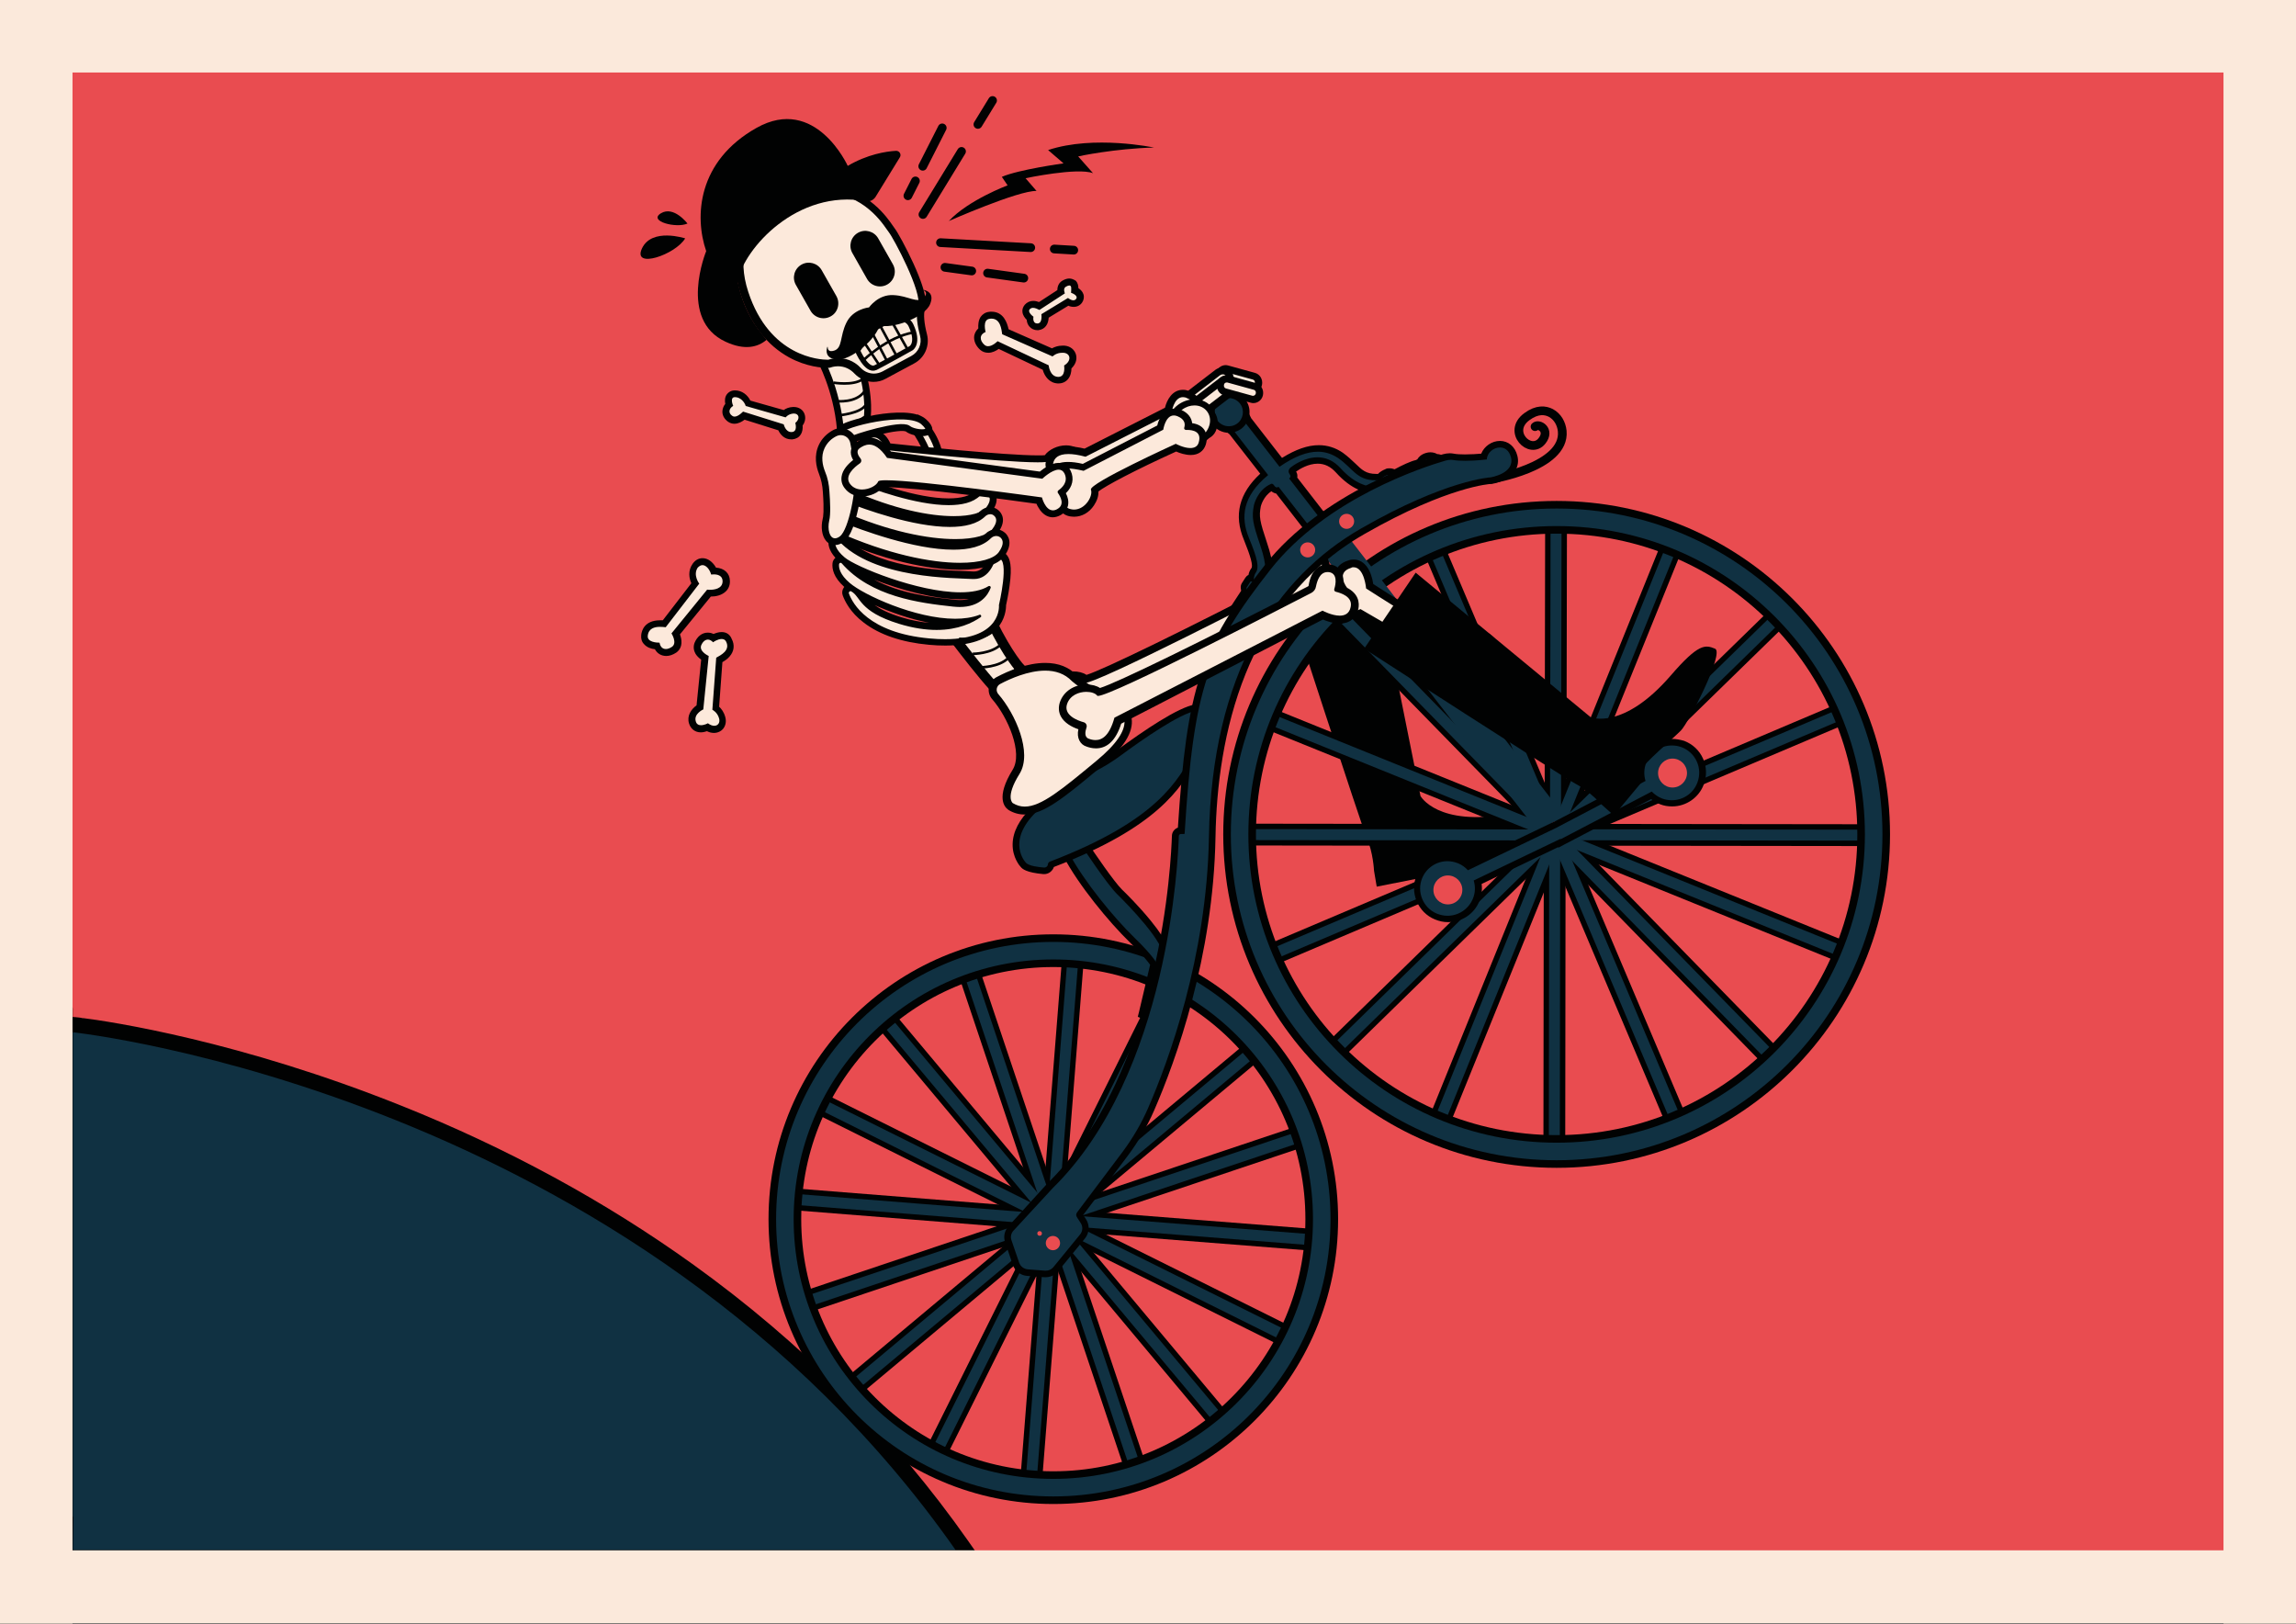 <?xml version="1.0" encoding="UTF-8"?> <!-- Generator: Adobe Illustrator 25.4.1, SVG Export Plug-In . SVG Version: 6.00 Build 0) --> <svg xmlns="http://www.w3.org/2000/svg" xmlns:xlink="http://www.w3.org/1999/xlink" version="1.1" x="0px" y="0px" viewBox="0 0 1190.6 841.9" style="enable-background:new 0 0 1190.6 841.9;" xml:space="preserve"><rect x="0" y="0" width="1190.6" height="841.9" fill="#333333" stroke="none"/> <style type="text/css"> .st0{fill:#E94C50;} .st1{fill:#103142;} .st2{fill:#010202;} .st3{fill:#FBE9DB;} .st4{fill:none;stroke:#010202;stroke-width:11.304;stroke-miterlimit:10;} .st5{fill:none;stroke:#103142;stroke-width:5.683;stroke-miterlimit:10;} .st6{fill:none;stroke:#010202;stroke-width:16.957;stroke-miterlimit:10;} .st7{fill:none;stroke:#103142;stroke-width:9.092;stroke-miterlimit:10;} .st8{fill:none;stroke:#E62D2C;stroke-width:0.379;stroke-miterlimit:10;} .st9{fill:none;stroke:#010202;stroke-width:4.522;stroke-linecap:round;stroke-miterlimit:10;} .st10{fill:#FCE9DB;stroke:#010202;stroke-width:3.555;stroke-miterlimit:10;} .st11{fill:#FCE9DB;} .st12{fill:#FCE9DB;stroke:#010202;stroke-width:5.156;stroke-miterlimit:10;} .st13{fill:#FFFFFF;stroke:#010202;stroke-width:3.996;stroke-miterlimit:10;} .st14{fill:none;stroke:#010202;stroke-width:1.332;stroke-miterlimit:10;} .st15{fill:none;stroke:#010202;stroke-width:2.664;stroke-miterlimit:10;} .st16{display:none;} .st17{display:inline;} .st18{fill:#E94D51;} </style> <g id="Background"> <rect x="1.1" y="1.1" class="st0" width="1188.3" height="839.1"></rect> </g> <g id="Hill"> <g> <path class="st1" d="M33.8,807.6l0-4c0,0,0.1-6.1,0.2-16.4l-0.2-0.7V524l6.1,7.4c11.6,1.4,80.1,10.8,166.7,45.6 c54.5,21.9,105,49.3,150,81.6c56.2,40.3,104.1,88.3,142.2,142.7l4.4,6.3H33.8z"></path> <path class="st2" d="M37.8,535.2l0.1,0.1C37.9,535.3,37.9,535.2,37.8,535.2c1.8,0.2,291.8,31.7,457.7,268.4H37.8 c0,0,0.1-6.3,0.2-16.9l-0.2-0.7V535.2 M37.8,535.2C37.8,535.2,37.8,535.2,37.8,535.2C37.8,535.2,37.8,535.2,37.8,535.2 M29.8,512.9v22.3v250.7v1l0.2,0.7c-0.1,10-0.2,15.9-0.2,15.9l-0.1,8.1h8.1h457.7h15.4l-8.8-12.6 c-38.4-54.7-86.5-103.1-143.1-143.7c-45.3-32.5-96-60.1-150.8-82C124.4,539.7,57.4,529.6,42,527.7L29.8,512.9L29.8,512.9z"></path> </g> </g> <g id="Layer_41"> <path class="st0" d="M43.1,527.8c0,0-4.7-0.6-5.4-0.5v-5.2L43.1,527.8z"></path> </g> <g id="Border"> <path class="st3" d="M1153-0.5v0.2H37.6v-0.2H-0.3v842.3h37.9v-0.2H1153v0.2h37.9V-0.5H1153z M37.6,803.7V37.6H1153v766.2H37.6z"></path> </g> <g id="Left_Wheel"> <g> <polyline class="st4" points="501.3,500.4 545.6,632.4 677,588.4 "></polyline> <polyline class="st4" points="589.9,764.2 545.6,632.1 414.2,676.2 "></polyline> <polyline class="st4" points="607.5,507.7 545.4,632.4 669.5,694.1 "></polyline> <polyline class="st4" points="483.6,756.9 545.7,632.2 421.6,570.4 "></polyline> <polyline class="st4" points="652.3,543 545.4,632.3 634.3,738.6 "></polyline> <polyline class="st4" points="438.9,721.6 545.8,632.2 456.8,525.9 "></polyline> <polyline class="st4" points="684.3,643.1 545.4,632.2 534.5,770.4 "></polyline> <polyline class="st4" points="406.9,621.4 545.7,632.4 556.6,494.2 "></polyline> <polyline class="st5" points="501.3,500.4 545.6,632.4 677,588.4 "></polyline> <polyline class="st5" points="589.9,764.2 545.6,632.1 414.2,676.2 "></polyline> <polyline class="st5" points="607.5,507.7 545.4,632.4 669.5,694.1 "></polyline> <polyline class="st5" points="483.6,756.9 545.7,632.2 421.6,570.4 "></polyline> <polyline class="st5" points="652.3,543 545.4,632.3 634.3,738.6 "></polyline> <polyline class="st5" points="438.9,721.6 545.8,632.2 456.8,525.9 "></polyline> <polyline class="st5" points="684.3,643.1 545.4,632.2 534.5,770.4 "></polyline> <polyline class="st5" points="406.9,621.4 545.7,632.4 556.6,494.2 "></polyline> <circle class="st6" cx="546.2" cy="632.1" r="139.2"></circle> <circle class="st7" cx="546.2" cy="632.1" r="139.2"></circle> </g> </g> <g id="Boot"> <path class="st2" d="M713.4,297.2l23.2,115.5c0,0,8.7,16,45.9,9.3c21.9-3.9,23.9-1.1,26.6,3.6c2.7,4.7-34.8,21.2-40.5,21.8 c-5.8,0.6-25.1,1.1-29,2.7l-1.3,4.8l-24.4,4.8l-1.4-8.3c0,0-0.4-9.4-3.8-17.1c-2.7-6.2-40.8-123.4-40.8-123.4L713.4,297.2z"></path> </g> <g id="Right_Wheel"> <g> <polyline class="st4" points="742.3,281.5 806.4,433.1 957.2,369.2 "></polyline> <polyline class="st4" points="870.6,584.2 806.4,432.6 655.7,496.5 "></polyline> <polyline class="st4" points="868,280.5 806.3,433 958,494.5 "></polyline> <polyline class="st4" points="744.8,585.2 806.6,432.7 654.8,371.3 "></polyline> <polyline class="st4" points="924,318 806.2,432.9 920.6,550.1 "></polyline> <polyline class="st4" points="688.9,547.8 806.6,432.8 692.2,315.7 "></polyline> <line class="st4" x1="806.2" y1="432.8" x2="806" y2="596.5"></line> <polyline class="st4" points="642.1,432.7 806.6,432.9 806.9,269.2 "></polyline> <line class="st4" x1="970.8" y1="433" x2="806.2" y2="432.8"></line> <polyline class="st5" points="742.3,281.5 806.4,433.1 957.2,369.2 "></polyline> <polyline class="st5" points="870.6,584.2 806.4,432.6 655.7,496.5 "></polyline> <polyline class="st5" points="868,280.5 806.3,433 958,494.5 "></polyline> <polyline class="st5" points="744.8,585.2 806.6,432.7 654.8,371.3 "></polyline> <polyline class="st5" points="924,318 806.2,432.9 920.6,550.1 "></polyline> <polyline class="st5" points="688.9,547.8 806.6,432.8 692.2,315.7 "></polyline> <polyline class="st5" points="970.8,433 806.2,432.8 806,596.5 "></polyline> <polyline class="st5" points="642.1,432.7 806.6,432.9 806.9,269.2 "></polyline> <circle class="st6" cx="807.2" cy="432.6" r="164.4"></circle> <circle class="st7" cx="807.2" cy="432.6" r="164.4"></circle> </g> </g> <g id="Front_spoke"> <path class="st8" d="M690.8,284.9"></path> <path class="st1" d="M820.3,434.8L820.3,434.8c-2.7,4.6-7.1,8-12.1,9.6l-0.4,0.1l-123-158.8l12.5-9.7L820.3,434.8z"></path> </g> <g id="Pedal"> <circle class="st0" cx="808.1" cy="431.6" r="5.9"></circle> <g> <path class="st1" d="M750.8,476.5c-2.1,0-4.2-0.4-6.1-1.2c-3.9-1.6-7-4.7-8.6-8.6c-1.6-3.9-1.6-8.2,0-12.1 c2.5-5.9,8.2-9.8,14.6-9.8c2.1,0,4.2,0.4,6.1,1.2c1.8,0.7,3.4,1.8,4.8,3.1l45.5-21.9l44.3-23.2c-0.7-3-0.4-6.1,0.7-9 c2.3-6.1,8.3-10.3,14.8-10.3c1.9,0,3.8,0.3,5.6,1c4,1.5,7.1,4.5,8.9,8.3s1.9,8.2,0.4,12.1c-2.3,6.1-8.3,10.3-14.8,10.3 c0,0,0,0,0,0c-1.9,0-3.8-0.3-5.6-1c-1.9-0.7-3.6-1.8-5.1-3.1l-47.6,24.9l-0.1-0.2l-42.3,20.3c0.6,3.1,0.3,6.4-0.9,9.3 C762.9,472.7,757.2,476.5,750.8,476.5z"></path> <path class="st2" d="M867,386.5c1.7,0,3.4,0.3,5,0.9c7.3,2.8,11,10.9,8.2,18.3c-2.1,5.7-7.5,9.2-13.3,9.2c-1.7,0-3.4-0.3-5-0.9 c-2.1-0.8-3.9-2.1-5.4-3.6l-47.2,24.7l-0.1-0.2l-45,21.6c0.9,3.1,0.9,6.4-0.5,9.6c-2.3,5.4-7.5,8.7-13.1,8.7 c-1.8,0-3.7-0.4-5.5-1.1c-7.2-3-10.6-11.3-7.6-18.5c2.3-5.4,7.5-8.7,13.1-8.7c1.8,0,3.7,0.4,5.5,1.1c2,0.8,3.7,2.1,5.1,3.6 l45.6-21.9l0,0l46.5-24.4c-0.9-2.9-0.9-6.2,0.3-9.3C855.8,390,861.2,386.5,867,386.5 M867,383.1c-7.3,0-13.9,4.6-16.4,11.4 c-1.1,2.8-1.4,5.8-1,8.7l-43.4,22.7l-0.7,0.3l-43.5,20.9c-1.3-1.1-2.8-2-4.4-2.7c-2.2-0.9-4.4-1.4-6.8-1.4 c-7.1,0-13.5,4.2-16.2,10.8c-1.8,4.3-1.8,9.1,0,13.4c1.8,4.3,5.1,7.7,9.5,9.5c2.2,0.9,4.4,1.4,6.8,1.4c7.1,0,13.5-4.2,16.2-10.8 c1.2-2.9,1.6-6,1.2-9l39.7-19.1l0.1,0.3l3-1.6l45.1-23.6c1.4,1.1,3,2,4.7,2.7c2,0.8,4.1,1.1,6.2,1.1c7.3,0,13.9-4.6,16.4-11.4 c1.7-4.4,1.5-9.2-0.4-13.4c-1.9-4.3-5.4-7.5-9.8-9.2C871.2,383.5,869.1,383.1,867,383.1L867,383.1z"></path> </g> </g> <g id="End_Twirl"> <path class="st9" d="M772.8,248.5c0,0,39.1-6.1,37.3-25c-0.4-3.9-2.4-7.5-5.9-9.4c-2.9-1.5-7.1-2-12.4,1.9 c-10.7,7.8,1.8,20.2,7.8,12.6c4.5-5.7-1.7-9.3-3.6-7.4"></path> </g> <g id="Handle_1_"> <g> <path class="st1" d="M634.2,331.9l-0.5-1.1l-0.8-1.8c-0.3-0.7-0.3-1.6,0.1-2.2l1-1.6l-0.4-1.1c-0.3-0.7-0.2-1.4,0.1-2l1.5-2.8 c0.3-0.7,1-1.1,1.7-1.3l1.2-0.2l7.2-10.9l-0.3-2c-0.1-0.5,0-1,0.3-1.5l1.8-2.8c0.4-0.6,1.1-1,1.8-1c0-1.1,0.4-2.5,1.3-3.9 c1.4-1.9,0.3-6.5-3.8-16.5c-5.1-12.5-2.1-23.4,9.2-33.4l-16.9-21.8l-6.9-5.8l11-8.9l4,8.3l17.1,22c7.3-4.9,13.7-7.2,19.5-7.2 c4.1,0,7.9,1.2,11.4,3.6c2.6,1.8,4.5,3.6,6.2,5.3c3.6,3.4,6.2,5.9,12.1,5.9c0.6,0,1.2,0,1.8-0.1c0.7-1,1.9-1.9,3.7-2.6l0.1,0 l0.1,0c0.1,0,0.6-0.1,1.2-0.1c1,0,2,0.3,2.7,0.7c3.3-1.7,8.9-4.6,11.7-5.1l1.3-0.8c0.3-0.7,1.3-2.2,3.7-2.8 c0.6-0.1,1.1-0.2,1.7-0.2c1.4,0,2.4,0.5,3,0.9c0,0,0.1,0,0.2,0c2,0,3.5,1,4.2,2.7l1.1,2.7l-2.9-0.3c-0.6,0-6.7,0.3-29.6,11.4 l-0.1,0l-0.1,0c-0.2,0.1-1.6,0.5-3.9,0.5c-4.6,0-11.7-1.8-19.4-10.3c-3.1-3.4-6.7-5.2-10.8-5.2c-6.3,0-11.9,4.1-12.9,4.9 c0,0-0.1,0.1-0.1,0.1l-0.2,0.3c-0.1,0.1-0.1,0.3,0,0.4l0.5,0.9c0.5,0.8,0.5,1.8,0.2,2.6l20.9,26.9l-8.1,6.3l-21-27 c-0.1,0-0.2,0-0.3,0c-0.9,0-1.8-0.4-2.3-1.1l-0.4-0.5c-5.9,2.9-7.5,9.6-7.5,9.7c-1.2,5.9-0.5,8.6,3.2,19.8 c4,11.9,3.1,16.6,0.4,20.3c-6.9,9.5-17.6,24.9-18.6,28.2l-0.4,1.2l-1.3,0.1H634.2z"></path> <path class="st2" d="M642.2,212.1l3.1,6.5l18.2,23.4c7.8-5.4,14.3-7.8,19.9-7.8c3.9,0,7.3,1.2,10.5,3.3 c7.6,5.2,9.5,11.5,19.3,11.5c0.7,0,1.4,0,2.2-0.1c0.4,0,0.8-0.3,1-0.6c0.3-0.5,1.1-1.3,2.9-2c0,0,0.4-0.1,0.9-0.1 c0.6,0,1.3,0.1,2,0.6c0.2,0.2,0.5,0.2,0.7,0.2c0.2,0,0.4,0,0.6-0.1c2.3-1.2,8.6-4.5,11.5-5c0.2,0,0.4-0.1,0.5-0.2l1.4-0.8 c0.3-0.2,0.5-0.4,0.6-0.7c0.3-0.6,1-1.5,2.7-2c0.5-0.1,0.9-0.2,1.2-0.2c0.9,0,1.6,0.3,2,0.6c0.3,0.2,0.6,0.3,0.9,0.3 c0,0,0,0,0.1,0c0.1,0,0.1,0,0.2,0c0.8,0,2,0.2,2.6,1.6c0,0,0,0-0.1,0c-1,0-7.5,0.5-30.4,11.6c0,0-1.2,0.4-3.4,0.4 c-3.9,0-10.7-1.5-18.1-9.7c-3.9-4.3-8.1-5.7-12-5.7c-6.8,0-12.6,4.2-14,5.3c-0.2,0.2-0.4,0.4-0.5,0.6l-0.2,0.3 c-0.4,0.7-0.4,1.5,0,2.1l0.5,0.9c0.3,0.5,0.2,1.1-0.2,1.5c-0.1,0.1-0.2,0.2-0.3,0.3l20.6,26.6l-5.4,4.2L663,252.4 c-0.2,0.1-0.3,0.2-0.5,0.2c-0.1,0.1-0.3,0.1-0.4,0.1c-0.4,0-0.7-0.2-1-0.5l-0.7-0.9c-0.2-0.3-0.6-0.5-0.9-0.5 c-0.1,0-0.3,0-0.4,0.1c-7.2,3.1-8.9,11.1-8.9,11.1c-1.2,6.3-0.6,9.2,3.3,20.7c3.9,11.5,2.9,15.6,0.6,18.8 c-2.2,3.1-17.5,24.3-18.9,28.7c0,0,0,0.1-0.1,0.1c0,0-0.1,0-0.1-0.1l-0.8-1.7c-0.1-0.2-0.1-0.5,0-0.7l1.2-2 c0.1-0.2,0.1-0.5,0.1-0.7l-0.6-1.5c-0.1-0.2-0.1-0.4,0-0.6l1.5-2.8c0.1-0.2,0.3-0.4,0.5-0.4l1.6-0.3c0.2,0,0.4-0.2,0.5-0.3 l7.6-11.6c0.1-0.1,0.1-0.2,0.1-0.3l-0.3-2.5c0-0.1,0-0.2,0.1-0.3l1.8-2.8c0.1-0.1,0.2-0.2,0.4-0.2c0,0,0,0,0,0l1.2,0.1 c0,0,0,0,0,0c0.3,0,0.5-0.2,0.4-0.5c-0.2-0.9-0.2-2.5,0.9-4.2c1.8-2.6,1-7.1-3.6-18.1c-4.3-10.6-3.4-21.4,10-32.5l-18-23.2 l-5.5-4.6L642.2,212.1 M643.4,206.7l-3.3,2.7l-7.7,6.3l-3.2,2.6l3.2,2.6l5.2,4.3l15.9,20.4c-11,10.2-13.8,21.5-8.5,34.2 c3.5,8.6,4.9,13.6,3.9,14.8c-0.9,1.2-1.3,2.4-1.5,3.5c-0.7,0.3-1.2,0.8-1.6,1.4l-1.8,2.8c-0.5,0.8-0.7,1.7-0.6,2.6l0.2,1.4 l-6.4,9.8l-0.5,0.1c-1.2,0.2-2.3,1-2.9,2.1l-1.5,2.8c-0.6,1.1-0.6,2.3-0.2,3.4l0.1,0.3l-0.5,0.9c-0.7,1.1-0.8,2.6-0.2,3.8l0.8,1.7 c0.6,1.3,1.8,2.1,3.2,2.1c1.5,0,2.9-1,3.3-2.4c0.9-2.7,10.1-16.3,18.4-27.7c3.6-4.9,3.5-10.9-0.2-21.8 c-3.8-11.4-4.2-13.6-3.2-18.9c0.1-0.4,1.4-5.2,5.5-7.8c0.7,0.6,1.6,1,2.5,1.2l19.4,25l2.1,2.7l2.7-2.1l5.4-4.2l2.7-2.1l-2.1-2.7 l-19.3-24.9c0.2-1,0-2.2-0.6-3.1l0,0c1.8-1.3,6.3-4.1,11.2-4.1c3.6,0,6.7,1.5,9.5,4.6c8.1,9,15.7,10.9,20.7,10.9 c2.6,0,4.2-0.5,4.5-0.6l0.2-0.1l0.2-0.1c21.2-10.3,27.8-11.2,28.8-11.3l6.3,1.4l-2.9-6.1c-0.9-2.2-2.9-3.6-5.4-3.7 c-0.8-0.5-2-0.9-3.5-0.9c-0.7,0-1.4,0.1-2.1,0.3c-2.6,0.7-4,2.2-4.6,3.3l-0.7,0.4c-2.8,0.6-7.4,2.8-11.1,4.8 c-0.8-0.3-1.7-0.5-2.7-0.5c-0.8,0-1.4,0.1-1.6,0.2l-0.2,0.1l-0.2,0.1c-1.7,0.7-3,1.5-3.9,2.5c-0.3,0-0.7,0-1,0 c-5.3,0-7.4-2.1-10.9-5.5c-1.8-1.7-3.8-3.6-6.4-5.5c-3.8-2.6-8-3.9-12.4-3.9c-5.8,0-12,2.2-19.1,6.6l-16-20.6l-3-6.2L643.4,206.7 L643.4,206.7z"></path> </g> </g> <g id="Under_Seat"> <g> <path class="st1" d="M591.9,526.1l6.2-26.3c-0.7-1.2-3.4-5-11.2-12.6c-10.8-10.4-26.4-29.4-34.1-44.2l-0.8-1.5l9.6-5.1l0.8,1.3 c0.1,0.2,13,19.7,18.2,24.8c1.3,1.3,8.4,8.2,14.5,15.7c7.2,8.8,10.4,14.9,9.7,18.6c-1.3,7.5-7.2,28.5-7.5,29.4l-0.5,1.8 L591.9,526.1z"></path> <path class="st2" d="M561,438.7c0,0,13,19.8,18.5,25.1c5.4,5.3,25.1,25.4,23.7,32.9c-1.3,7.5-7.4,29.3-7.4,29.3l-1.9-0.8l6-25.6 c0,0-1.5-3.6-11.8-13.6s-26-29-33.8-43.7L561,438.7 M562.2,434.3l-2.7,1.4l-6.7,3.6l-3,1.6l1.6,3c7.8,14.9,23.6,34.1,34.4,44.6 c6.8,6.6,9.5,10.2,10.6,11.7l-5.7,24.2l-0.7,2.8l2.7,1.1l1.9,0.8l3.5,1.4l1-3.7c0.3-0.9,6.1-22,7.5-29.6c0.5-2.7,0-7.8-10-20 c-6.2-7.6-13.3-14.6-14.7-15.9c-4.2-4.1-14.4-19.1-18-24.5L562.2,434.3L562.2,434.3z"></path> </g> </g> <g id="Handle"> <g> <path class="st1" d="M637.2,222.7c-2.9,0-5.7-1.4-7.4-3.9c-2.8-4.1-1.8-9.7,2.2-12.6c1.5-1.1,3.3-1.6,5.1-1.6 c2.9,0,5.7,1.4,7.4,3.9c1.4,2,1.9,4.4,1.5,6.7s-1.7,4.4-3.7,5.8C640.9,222.1,639.1,222.7,637.2,222.7z"></path> <path class="st2" d="M637.2,206.4c2.3,0,4.6,1.1,6,3.1c2.3,3.3,1.5,7.9-1.8,10.2c-1.3,0.9-2.7,1.3-4.2,1.3c-2.3,0-4.6-1.1-6-3.1 c-2.3-3.3-1.5-7.9,1.8-10.2C634.3,206.8,635.8,206.4,637.2,206.4 M637.2,203L637.2,203c-2.2,0-4.3,0.7-6.1,1.9 c-2.3,1.6-3.9,4.1-4.4,6.9s0.1,5.7,1.8,8c2,2.9,5.3,4.6,8.8,4.6c2.2,0,4.3-0.7,6.1-1.9c4.8-3.4,6-10.1,2.7-14.9 C644,204.7,640.7,203,637.2,203L637.2,203z"></path> </g> </g> <g id="Seat"> <g> <path class="st1" d="M541.5,451.5c-0.1,0-0.2,0-0.3,0c-5.6-0.4-9.2-1.5-10.6-3c-0.1-0.1-4-4.1-3.9-10.8c0.1-6,3.2-12,9.4-17.9 c0.6-0.5,13.7-12.7,30.5-21.1c4.7-2.3,9.2-5.1,13.6-8.3c13.5-10,31.4-22.1,39.9-23.5l0.9-0.1l0.6,0.6c0.3,0.3,8,8.5-1.1,23.6 c-0.5,0.8-1,1.6-1.5,2.5c-8.4,14.4-20,34.2-74,54.8c0,0-0.1,0-0.1,0.1C544.8,450.1,543.3,451.5,541.5,451.5z"></path> <path class="st2" d="M620.4,368.5c0,0,7.2,7.4-1.3,21.6c-8.4,14.1-17.9,34.9-74.6,56.6c-0.6,0.2-1.1,0.8-1.1,1.5 c-0.1,0.9-0.9,1.6-1.8,1.6c0,0-0.1,0-0.1,0c-2.8-0.2-8-0.8-9.5-2.5c0,0-10.6-10.8,5.4-26.4c0,0,13.3-12.4,30.1-20.8 c4.8-2.4,9.5-5.3,13.8-8.5C592,383.7,611.7,369.9,620.4,368.5 M621.6,364.9l-1.7,0.3c-8.9,1.4-27,13.7-40.7,23.8 c-4.3,3.1-8.7,5.9-13.3,8.2c-17.1,8.5-30.4,20.9-30.9,21.4l0,0l0,0c-6.5,6.3-9.8,12.7-9.9,19.1c-0.1,6.9,3.7,11.3,4.3,11.9 c0.7,0.8,2.6,2.8,11.7,3.6c0.1,0,0.3,0,0.4,0c2.3,0,4.3-1.6,5-3.7c53.9-20.7,65.5-40.6,74.1-55.2c0.5-0.8,1-1.7,1.4-2.5 c9.7-16.3,1.2-25.3,0.8-25.7L621.6,364.9L621.6,364.9z"></path> </g> </g> <g id="Body_and_part_bike"> <path class="st10" d="M475,216.4c0,0,8,4.8,11.6,17.1l-5.8,1.1c0,0-4.9-12.7-11.2-16.3C469.7,218.3,473,219.8,475,216.4"></path> <g> <path class="st11" d="M649.4,201.8c-0.3,0-0.6,0-0.8-0.1l-13.8-3.8c-1.7-0.5-2.8-2.3-2.4-4.1c0.3-1.6,1.7-2.7,3.2-2.7 c0.3,0,0.6,0,0.8,0.1l13.8,3.8c1.7,0.5,2.8,2.3,2.4,4.1C652.2,200.7,650.9,201.8,649.4,201.8z"></path> <g> <path class="st2" d="M635.6,193c0.1,0,0.2,0,0.3,0l13.8,3.8c0.8,0.2,1.2,1.1,1,1.9v0c-0.2,0.7-0.7,1.2-1.4,1.2 c-0.1,0-0.2,0-0.3,0l-13.8-3.8c-0.8-0.2-1.2-1.1-1-1.9C634.3,193.5,634.9,193,635.6,193 M635.6,189.3L635.6,189.3 c-2.4,0-4.5,1.7-5,4.1c-0.6,2.8,1,5.6,3.7,6.3l13.8,3.8c0.4,0.1,0.9,0.2,1.3,0.2c2.4,0,4.5-1.7,5-4.1c0.6-2.8-1-5.6-3.7-6.3 l-13.8-3.8C636.5,189.4,636,189.3,635.6,189.3L635.6,189.3z"></path> </g> </g> <g> <path class="st11" d="M615.8,213.6c-1.2,0-2.2-0.5-2.9-1.3c-0.6-0.7-0.9-1.7-0.8-2.7c0.1-1.1,0.7-2.1,1.6-2.8l17.7-13.6 c0.8-0.6,1.7-0.9,2.6-0.9c1.2,0,2.2,0.5,2.9,1.3c0.6,0.7,0.9,1.7,0.8,2.7c-0.1,1.1-0.7,2.1-1.6,2.8l-17.7,13.6 C617.7,213.2,616.8,213.6,615.8,213.6z"></path> <g> <path class="st2" d="M634.1,194.1c0.6,0,1.1,0.2,1.5,0.7c0.7,0.8,0.5,2.1-0.5,2.8l-17.7,13.6c-0.5,0.4-1,0.5-1.5,0.5 c-0.6,0-1.1-0.2-1.5-0.7c-0.7-0.8-0.5-2.1,0.5-2.8l17.7-13.6C633,194.3,633.5,194.1,634.1,194.1 M634.1,190.4L634.1,190.4 c-1.3,0-2.7,0.5-3.8,1.3l-17.7,13.6c-1.3,1-2.2,2.5-2.3,4.1c-0.2,1.5,0.3,3,1.2,4.1c1.1,1.3,2.6,2,4.3,2c1.3,0,2.7-0.5,3.8-1.3 l17.7-13.6c1.3-1,2.2-2.5,2.3-4.1c0.2-1.5-0.3-3-1.2-4.1C637.3,191.1,635.8,190.4,634.1,190.4L634.1,190.4z"></path> </g> </g> <g> <path class="st11" d="M549.3,259.8c-3.4,0-6.8-2.2-10.2-6.7l-79.2-8.2c-1.6,1.5-5.6,4.9-9.1,4.9c-2,0-3.6-1-4.6-2.9 c-1.9-3.7-0.8-7.6,2.8-10.6c-1.2-1.7-2.3-4.1-1.9-6.5c0.2-1.1,0.9-2.6,2.9-3.8c1.1-0.7,2.2-1,3.3-1c4.1,0,6.3,4.4,7.2,6.6 c8.3,0.9,60,6.3,77.7,6.3c2.9,0,4.2-0.1,4.7-0.2c1.5-2.8,5.8-5,9.9-5c3,0,5.6,1.2,7.4,3.4c1.1,1.4,1.6,3,1.4,4.7 c-0.4,3.5-3.7,6.6-6.3,8.6c-0.1,0.1-0.1,0.1-0.1,0.1c3.7,4.4,1.3,7,0.5,7.7C554.2,258.3,552.1,259.8,549.3,259.8z"></path> <path class="st2" d="M453.3,226.8c4,0,5.8,6.5,5.8,6.5s59.5,6.4,79,6.4c3.6,0,5.9-0.2,6.1-0.8c0.8-2.2,4.7-4.5,8.5-4.5 c2.2,0,4.4,0.7,6,2.7c3.2,4-1.8,8.6-4.6,10.8c-0.9,0.7-1,1.9-0.4,2.7c1.2,1.4,2.5,3.7,0.7,5.2c-1.3,1.1-3,2.3-5.2,2.3 c-2.5,0-5.6-1.6-9.2-6.6l-80.8-8.4c0,0-4.8,5-8.5,5c-1.2,0-2.3-0.5-3-1.9c-2.2-4.3,1.1-7.5,2.9-8.7c0.5-0.4,0.6-1,0.3-1.5 c-1.3-1.8-3.9-6,0-8.3C451.8,227,452.6,226.8,453.3,226.8 M453.3,223.2L453.3,223.2c-1.4,0-2.8,0.4-4.2,1.2 c-2.5,1.5-3.4,3.6-3.7,5c-0.5,2.3,0.3,4.6,1.3,6.5c-3.4,3.4-4.2,7.7-2.1,11.7c1.3,2.5,3.5,3.9,6.1,3.9c3.8,0,7.7-3,9.8-4.8l77.7,8 c3.6,4.6,7.2,6.8,11.1,6.8c3.4,0,5.9-1.8,7.5-3.1c2.1-1.7,3.2-4.9,0.8-8.7c2.6-2.2,5.3-5.3,5.7-8.8c0.3-2.2-0.3-4.2-1.8-6 c-2.1-2.6-5.2-4-8.7-4c-4.4,0-8.9,2.2-11,5.1c-0.7,0.1-1.8,0.1-3.6,0.1c-17,0-65.6-5-76.5-6.2 C460.5,227.2,457.9,223.2,453.3,223.2L453.3,223.2z"></path> </g> <g> <path class="st11" d="M557.4,260.1c-0.7,0-1.4-0.1-2.1-0.2c-2.1-0.4-3.8-1.6-4.8-3.4c-1.8-3.3-1.1-7.9-0.4-10.6 c-1.7-0.3-3.9-1-5.1-2.5c-0.8-1-1.1-2.2-0.8-3.5c0.6-2.9,2.8-6.5,9.7-6.5c2.4,0,5.3,0.4,8.7,1.3l43.1-21.9c0.7-3.6,3-8.7,7.7-8.7 c0.9,0,1.9,0.2,2.8,0.6c5,2.1,5.4,5.5,5.1,7.5c3.3,0.1,5.7,1.1,7.1,2.9c1.3,1.7,1.5,3.9,0.7,6.6c-0.9,2.9-3.2,4.5-6.5,4.5 c-3.1,0-6.6-1.4-8.2-2.2c-20.6,9.2-42.5,20.1-45.5,23.3c0.5,2.1-0.3,4.8-2,7.3C564.6,258.1,561.1,260.1,557.4,260.1 C557.4,260.1,557.4,260.1,557.4,260.1z"></path> <path class="st2" d="M613.4,205.9c0.6,0,1.3,0.1,2.1,0.5c4.4,1.8,4.3,4.7,3.8,6.4c-0.2,0.6,0.3,1.3,0.9,1.3c0,0,0,0,0,0 c0.2,0,0.4,0,0.6,0c3.1,0,8.4,0.9,6.5,7.1c-0.7,2.3-2.6,3.1-4.7,3.1c-3.7,0-8.2-2.4-8.2-2.4s-49,21.9-47.6,25.4 c1.3,3.2-2.9,11-9.5,11c-0.6,0-1.1-0.1-1.7-0.2c-7.6-1.5-3-13.8-3-13.8s-7.3-0.2-6.5-4c0.5-2.6,2.4-4.9,7.9-4.9 c2.3,0,5.2,0.4,8.9,1.4l44.6-22.7C607.5,214,608.6,205.9,613.4,205.9 M613.4,202.1c-5.5,0-8.3,5.2-9.3,9.3l-41.7,21.2 c-3.3-0.8-6-1.1-8.5-1.1c-8.7,0-11,5-11.6,8c-0.4,1.8,0,3.6,1.2,5c1.1,1.4,2.7,2.2,4.3,2.7c-0.6,3-0.8,7,1,10.2 c1.3,2.3,3.4,3.8,6.1,4.3c0.8,0.2,1.7,0.3,2.5,0.3c4.4,0,8.4-2.3,11.1-6.3c1.7-2.5,2.6-5.3,2.4-7.6c4.3-3.4,22.4-12.6,43.5-22 c1.9,0.8,5.1,2,8.2,2c4.2,0,7.2-2.1,8.3-5.8c1.2-4.1,0.1-6.8-1-8.3c-1.4-1.9-3.7-3.1-6.7-3.5c-0.3-2.8-2-5.7-6.4-7.5 C615.8,202.3,614.6,202.1,613.4,202.1L613.4,202.1z"></path> </g> <g> <path class="st11" d="M435.7,222.4c-1.8-20.7-10.4-36.1-10.5-36.3l-1-1.8l17.8-6.7l0.7,1.6c9,22,7.1,36.1,7,36.7l-0.1,0.8 l-13.7,8.6L435.7,222.4z"></path> <path class="st2" d="M441.1,179.9c8.9,21.8,6.9,35.7,6.9,35.7l-10.5,6.6c-1.9-21.3-10.7-37-10.7-37L441.1,179.9 M443.1,175.3 l-3.2,1.2l-14.3,5.3l-3.9,1.5l2,3.6c0.1,0.1,8.5,15.3,10.3,35.6l0.5,5.8l4.9-3.1l10.5-6.6l1.4-0.9l0.2-1.6 c0.1-0.6,2-15.2-7.2-37.6L443.1,175.3L443.1,175.3z"></path> </g> <path class="st12" d="M485.2,317.9c0,0,26.2,35.6,33.6,41.6l10.5-12.7c0,0-6.4-6.6-15-24.2L485.2,317.9z"></path> <g> <path class="st11" d="M618.3,217.7c-1.2,0-2.2-0.5-2.9-1.3c-0.6-0.7-0.9-1.7-0.8-2.7c0.1-1.1,0.7-2.1,1.6-2.8l17.7-13.6 c0.8-0.6,1.7-0.9,2.6-0.9c1.2,0,2.2,0.5,2.9,1.3c0.6,0.7,0.9,1.7,0.8,2.7c-0.1,1.1-0.7,2.1-1.6,2.8l-17.7,13.6 C620.2,217.3,619.2,217.7,618.3,217.7z"></path> <g> <path class="st2" d="M636.5,198.2c0.6,0,1.1,0.2,1.5,0.7h0c0.7,0.8,0.5,2.1-0.5,2.8l-17.7,13.6c-0.5,0.4-1,0.5-1.5,0.5 c-0.6,0-1.1-0.2-1.5-0.7l0,0c-0.7-0.8-0.5-2.1,0.5-2.8l17.7-13.6C635.4,198.4,636,198.2,636.5,198.2 M636.5,194.5 c-1.3,0-2.7,0.5-3.8,1.3L615,209.4c-1.3,1-2.2,2.5-2.3,4.1c-0.2,1.5,0.3,3,1.2,4.1c1.1,1.3,2.6,2,4.3,2c1.3,0,2.7-0.5,3.8-1.3 l17.7-13.6c1.3-1,2.2-2.5,2.3-4.1c0.2-1.5-0.3-3-1.2-4.1C639.8,195.2,638.2,194.5,636.5,194.5L636.5,194.5z"></path> </g> </g> <g id="Layer_25"> <g> <path class="st11" d="M490.2,333.1c-2.6,0-5.4-0.1-8.3-0.4c-13.9-1.3-25-5-32.9-11.1c-6.6-5.1-9.3-10.5-10.3-13.3 c-0.3-0.8-0.2-1.7,0.3-2.4c0.5-0.7,1.2-1.1,2-1.1c-0.5-0.4-0.9-0.7-1.3-1.1c-5.6-4.8-6.5-8.8-6.2-11.4c0.1-1.3,1.3-2.3,2.6-2.3 c0.2,0,0.3,0,0.4,0c-4.9-4.3-5.4-7.8-5-10c0.2-1.2,1.3-2.1,2.5-2.1c0.7,0,1.4,0.3,1.9,0.9c16.2,17.7,51.5,18.9,64.8,19.4 c1.6,0.1,2.8,0.1,3.7,0.2c0.2,0,0.4,0,0.6,0c6.9,0,9.2-8.6,9.2-8.7l0.2-0.7l0.7-0.4c1-0.5,1.9-0.8,2.7-0.8c1.2,0,2.2,0.5,2.9,1.4 c1.1,1.4,2.3,4.3,0.9,14.5c-0.7,4.7-1.6,8.9-1.9,10c0.1,1.4,0,6.4-4.2,11.1C510.7,330.3,502.2,333.1,490.2,333.1 C490.2,333.1,490.2,333.1,490.2,333.1z M445.3,307.5c0.5,0.5,0.9,1.1,1.3,1.7c2.5,3.4,6,8.1,20.1,12.5c6.7,2.1,13.1,3.2,19.1,3.2 c0,0,0,0,0,0c5.3,0,10.3-0.9,14.8-2.6c-1.6,0.2-3.4,0.3-5.1,0.3C478.2,322.5,456.7,314.1,445.3,307.5z M438.8,291.7 c15.2,16.5,40.5,19.3,55.8,21c1.1,0.1,2.2,0.2,3.2,0.2c7.2,0,11-3,13-5.9c-3.4,1.3-7.6,2-12.6,2 C477.9,308.9,448,297.5,438.8,291.7z"></path> <g> <path class="st2" d="M434,279.8c0.2,0,0.5,0.1,0.6,0.3c18.6,20.3,60.9,19.5,69.8,20.1c0.2,0,0.5,0,0.7,0c8.4,0,10.9-10,10.9-10 c0.7-0.4,1.3-0.6,1.8-0.6c5.9,0,0.2,24.1,0.2,24.1s1.9,17.7-27.9,17.7c-2.5,0-5.2-0.1-8.2-0.4c-31.6-2.9-39.8-18.1-41.7-23.3 c-0.2-0.6,0.3-1.2,0.8-1.2c0.1,0,0.3,0,0.4,0.1c5.1,2.8,3.7,10.3,24.7,16.8c7.5,2.3,14,3.2,19.6,3.2c11.2,0,18.6-3.7,22.8-6.6 c0.6-0.4,0.3-1.3-0.4-1.3c-0.1,0-0.2,0-0.3,0.1c-3.7,1.4-8,2-12.5,2c-20.7,0-47.5-12.4-54.6-18.5c-5.2-4.4-5.8-7.9-5.6-9.8 c0.1-0.4,0.4-0.7,0.8-0.7c0.2,0,0.5,0.1,0.6,0.3c15.2,17.3,40.1,20.5,57.7,22.4c1.2,0.1,2.3,0.2,3.4,0.2 c10.9,0,14.8-6.4,16.1-9.9c0.2-0.5-0.2-1-0.7-1c-0.1,0-0.3,0-0.4,0.1c-3.7,2.3-8.8,3.2-14.6,3.2c-22,0-54.4-13.3-60-18.1 c-4.8-4-5.2-7.1-4.9-8.7C433.3,280,433.7,279.8,434,279.8 M434,276.2L434,276.2c-2.1,0-3.9,1.5-4.3,3.5c-0.4,2.3,0,5.6,3.5,9.5 c-0.8,0.7-1.4,1.7-1.5,2.8c-0.3,2.9,0.5,7.3,6.1,12.3c-0.1,0.1-0.2,0.3-0.3,0.4c-0.8,1.2-1,2.7-0.5,4c1.1,3,3.9,8.8,10.9,14.1 c8.2,6.3,19.6,10.2,33.8,11.5c3,0.3,5.8,0.4,8.5,0.4c12.5,0,21.5-3,26.8-8.8c4.3-4.8,4.7-10.2,4.7-12.1c0.3-1.4,1.2-5.5,1.8-10 c1.5-10.7,0.1-14.1-1.3-15.9c-1.1-1.4-2.6-2.1-4.3-2.1c-1.2,0-2.4,0.4-3.6,1l-1.3,0.7l-0.4,1.5c0,0-0.6,2.1-1.9,4 c-1.5,2.2-3.4,3.3-5.6,3.3c-0.2,0-0.3,0-0.5,0c-1-0.1-2.2-0.1-3.8-0.2c-13.1-0.4-47.9-1.6-63.6-18.8 C436.4,276.7,435.3,276.2,434,276.2L434,276.2z M497.7,311.1c-1,0-2-0.1-3-0.2c-11.1-1.2-27.6-3-41.4-10.4 c13.2,5.2,31,10.2,44.8,10.2c1.5,0,2.9-0.1,4.3-0.2C500.8,311,499.2,311.1,497.7,311.1L497.7,311.1z M481.9,322.9 c-4.6-0.4-9.5-1.3-14.6-2.9c-6.8-2.1-11-4.3-13.8-6.3C461.7,317.4,471.9,321,481.9,322.9L481.9,322.9z"></path> </g> </g> <g> <path class="st11" d="M494.6,269.2c-8.7,0-27.1-1.7-53.5-13.4l-0.2-0.1l-0.3-0.2c-1.3-1.1-1.8-2.9-1.2-4.5 c0.6-1.6,2.2-2.8,3.9-2.8c0.5,0,1.1,0.1,1.6,0.3c6.7,2.7,30.1,11.5,47,11.5c7,0,12.1-1.5,15-4.4c1-0.9,2.3-1.5,3.6-1.5 c1.1,0,2.2,0.4,3,1.1c1.3,1.2,3,3.9-0.5,8.6C510.4,267.4,503.9,269.2,494.6,269.2z"></path> <path class="st2" d="M443.3,250.1c0.3,0,0.6,0.1,0.9,0.2c7.7,3.1,30.6,11.6,47.7,11.6c6.8,0,12.7-1.3,16.3-4.9 c0.6-0.6,1.5-1,2.3-1c0.7,0,1.3,0.2,1.8,0.7c1.1,1,1.7,2.9-0.8,6.3c-2,2.8-8,4.6-16.9,4.6c-12.5,0-31-3.6-52.8-13.3c0,0,0,0,0,0 C440,252.7,441.3,250.1,443.3,250.1 M443.3,246.5L443.3,246.5c-2.4,0-4.7,1.6-5.5,3.9c-0.9,2.3-0.2,4.8,1.7,6.5l0,0l0.1,0.1 l0.4,0.3l0.4,0.2c26.7,11.8,45.5,13.6,54.3,13.6c7,0,16.1-1,19.7-6c4.6-6.3,1.4-10,0.3-11c-1.1-1-2.6-1.6-4.2-1.6 c-1.8,0-3.5,0.7-4.8,2c-2.6,2.6-7.2,3.9-13.8,3.9c-16.6,0-39.7-8.7-46.4-11.3C444.8,246.7,444,246.5,443.3,246.5L443.3,246.5z"></path> </g> <g> <path class="st11" d="M495.5,281.2c-9.6,0-30.1-1.9-59.2-14.6l-0.2-0.1l-0.2-0.2c-1.5-1.3-2-3.1-1.3-4.8c0.6-1.8,2.3-3,4.1-3 c0.6,0,1.1,0.1,1.6,0.3c7.5,2.9,33.3,12.5,52.2,12.5c8,0,13.8-1.7,17.2-5c1-1,2.4-1.6,3.8-1.6c1.2,0,2.3,0.4,3.2,1.2 c1.4,1.3,3.2,4.1-0.7,9.3C513.2,279.1,505.9,281.2,495.5,281.2z"></path> <g> <path class="st2" d="M438.6,260.4c0.3,0,0.7,0.1,1,0.2c8.5,3.3,33.8,12.6,52.9,12.6c7.7,0,14.3-1.5,18.4-5.5 c0.7-0.7,1.7-1.1,2.6-1.1c0.7,0,1.4,0.2,2,0.8c1.3,1.1,1.9,3.2-0.9,6.9c-2.3,3.1-9,5.2-19.2,5.2c-14,0-34.4-3.9-58.5-14.4 c0,0,0,0,0,0C435,263.3,436.4,260.4,438.6,260.4 M438.6,256.8L438.6,256.8c-2.6,0-4.9,1.7-5.8,4.1c-0.9,2.4-0.2,5,1.8,6.7 l0.1,0.1l0.4,0.3l0.4,0.2c29.4,12.8,50.2,14.7,59.9,14.7c11,0,18.9-2.3,22-6.6c4.9-6.5,1.9-10.4,0.4-11.7 c-1.2-1.1-2.8-1.7-4.4-1.7c-1.9,0-3.7,0.8-5.1,2.1c-3,3-8.4,4.5-15.9,4.5c-18.6,0-44.2-9.5-51.6-12.4 C440.2,257,439.4,256.8,438.6,256.8L438.6,256.8z"></path> </g> </g> <g> <path class="st11" d="M497.7,293.6c-10.4,0-32.7-2.1-64.6-16.4l-0.2-0.1l-0.3-0.2c-1.5-1.3-2-3.2-1.3-5c0.7-1.8,2.4-3.1,4.3-3.1 c0.6,0,1.2,0.1,1.8,0.3c8.2,3.3,36.5,14,57,14c8.5,0,14.6-1.8,18.2-5.4c1.1-1.1,2.5-1.7,4-1.7c1.3,0,2.5,0.5,3.4,1.3 c1.5,1.3,3.4,4.4-0.7,9.9C516.3,291.4,508.7,293.6,497.7,293.6z"></path> <path class="st2" d="M435.6,270.6c0.3,0,0.7,0.1,1.1,0.2c9.3,3.7,37.1,14.2,57.7,14.2c8.1,0,15.1-1.6,19.4-5.9 c0.8-0.8,1.8-1.2,2.8-1.2c0.8,0,1.6,0.3,2.2,0.8c1.4,1.3,2,3.5-0.9,7.6c-2.4,3.3-9.5,5.5-20.1,5.5c-15.1,0-37.4-4.4-63.9-16.2 c0,0,0,0,0,0C431.7,273.8,433.2,270.6,435.6,270.6 M435.6,267.1c-2.6,0-5,1.7-6,4.2c-0.9,2.5-0.2,5.2,1.8,7 c0.1,0.1,0.1,0.1,0.1,0.1l0.4,0.3l0.4,0.2c32.3,14.4,54.8,16.5,65.4,16.5c11.5,0,19.7-2.5,23-6.9c5-6.9,2-10.9,0.4-12.3 c-1.3-1.1-2.9-1.8-4.6-1.8c-1.9,0-3.9,0.8-5.3,2.2c-3.3,3.2-8.9,4.9-16.9,4.9c-20.2,0-48.2-10.6-56.4-13.9 C437.2,267.2,436.4,267.1,435.6,267.1L435.6,267.1z"></path> </g> </g> <g id="Layer_22"> <path class="st10" d="M435.6,223c1-3.2,34.9-11.8,43.3-4.4c8.4,7.4-4.6,6.5-8.1,3.7c-3.6-2.8-27.8,4.5-30,6.1 C438.6,229.9,430.6,239.5,435.6,223z"></path> <g> <path class="st11" d="M432.9,280.9c-1.3,0-2.6-0.6-3.4-1.8c-1.6-2.1-2.1-6-1.2-9.6c0.6-2.2,0.6-7.4,0.1-14.6 c-0.2-3.6-1-6.9-2.1-9.9c-1.4-3.4-2.5-8.5-0.1-13.6c1.4-3,3.7-5.4,6.8-7c1-0.5,2-0.7,3-0.7c3.2,0,6,2.3,6.6,5.4 c0.7,3.5,1.7,8.8,2.3,14.2c1.1,9.6-2.8,32-8.4,36.2C435.3,280.5,434.1,280.9,432.9,280.9L432.9,280.9z"></path> <path class="st2" d="M436,225.6c2.3,0,4.4,1.6,4.9,4c0.7,3.6,1.7,8.8,2.3,14c1.1,9.8-3.1,31.1-7.7,34.5c-0.9,0.7-1.8,1-2.5,1 c-2.9,0-4-4.8-3-9.2c0.8-3.1,0.5-9.8,0.1-15.1c-0.2-3.6-0.9-7.1-2.3-10.4c-1.2-3-2.3-7.7-0.2-12.1c1.5-3.1,3.8-5,6-6.1 C434.4,225.8,435.2,225.6,436,225.6 M436,222c-1.3,0-2.6,0.3-3.8,0.9c-3.4,1.8-6.1,4.5-7.6,7.8c-2.6,5.6-1.4,11.2,0.1,15 c1.1,2.8,1.8,5.9,2,9.4c0.7,9.7,0.2,13-0.1,14c-1,4.2-0.4,8.6,1.6,11.1c1.2,1.6,3,2.4,4.8,2.4c1.5,0,3.1-0.6,4.6-1.7 c3.7-2.7,6-10.7,7.4-17c1.7-7.8,2.3-15.7,1.7-20.8c-0.6-5.5-1.6-10.8-2.3-14.3C443.5,224.9,440,222,436,222L436,222z"></path> </g> </g> <g> <path class="st11" d="M561.2,379c-1.7,0-3.2-0.4-4.2-0.8c-1.2-0.4-2.1-1.2-2.6-2.2c-0.8-1.5-0.7-3.6,0.2-6.1 c-3.4-1-7.9-2.9-9.7-6.3c-0.9-1.7-1.1-3.7-0.4-5.7c1.9-5.8,7.6-7.8,11.9-7.8c2.7,0,5.1,0.7,6.6,2c7.3-1.4,59.6-27.4,109.3-53.2 c0.7-0.4,1.2-1.1,1.4-1.8c0.9-5.9,3.7-9.3,7.8-9.3c0.2,0,0.4,0,0.5,0c2.4,0.2,3.8,1.4,4.5,2.4c1.7,2.4,1.2,5.9,0.7,8.2 c4,1.2,9.6,3.9,8.4,10c-0.8,4-3.5,6.1-7.7,6.1c0,0,0,0,0,0c-3.4,0-7.1-1.5-8.8-2.3l-106.2,54.6C570.3,374.9,566.5,379,561.2,379z"></path> <path class="st2" d="M681.4,289.8c0.1,0,0.3,0,0.4,0c5,0.4,3.9,6.3,3.1,8.8c-0.2,0.6,0.2,1.3,0.8,1.4c2.3,0.6,8.9,2.4,7.7,7.9 c-0.7,3.5-3.1,4.5-5.7,4.5c-4.1,0-8.9-2.6-8.9-2.6L571,365.4c-2.6,9.4-6.4,11.6-9.8,11.6c-1.3,0-2.5-0.3-3.5-0.7 c-2.4-0.8-1.9-3.7-1.2-5.8c0.4-1.1-0.2-2.3-1.3-2.7c-3.7-1-10.6-3.8-8.8-9.4c1.5-4.6,6.1-6.4,10-6.4c2.5,0,4.7,0.7,5.7,2 c0.1,0.1,0.2,0.1,0.4,0.1c7.1,0,95.5-45.6,110.6-53.4c1.3-0.7,2.2-1.9,2.4-3.3C676,294.5,677.3,289.8,681.4,289.8 M681.4,285.8 c-5.1,0-8.8,4.1-9.8,11c0,0.1-0.1,0.3-0.3,0.4c-56,29-99.3,50.1-107.9,52.7c-1.8-1.2-4.2-1.8-7-1.8c-6.5,0-11.9,3.6-13.8,9.2 c-0.8,2.5-0.7,5,0.5,7.3c1.8,3.4,5.6,5.5,9.1,6.7c-0.5,2.2-0.3,4.2,0.5,5.8c0.8,1.6,2.1,2.7,3.8,3.2c1.1,0.4,2.8,0.9,4.8,0.9 c6,0,10.4-4.3,13.1-12.8L679,314.4c2.1,0.9,5.5,2.1,8.8,2.1c5,0,8.6-2.9,9.6-7.7c0.5-2.6,0.7-8.5-8-11.8c0.4-2.5,0.3-5.6-1.3-8 c-0.9-1.3-2.7-3-6-3.2C681.9,285.8,681.6,285.8,681.4,285.8L681.4,285.8z"></path> </g> <g> <path class="st11" d="M760.6,356.9c-4.9,0-8.7-4.5-11.9-13.8l-43.6-25.3c-1.3,0.5-3.6,1.2-5.9,1.2c-3.9,0-6.5-2.1-7.2-5.8 c-1-5.5,1.8-7.8,3.8-8.7c-1.3-2.2-2.4-5.1-1.4-7.7c0.8-2.1,2.6-3.6,5.5-4.5c0.7-0.2,1.3-0.3,1.9-0.3c6.3,0,8,8.7,8.3,11.8 c19.7,12.8,41.6,25.8,46.2,26.6c1.5-1.5,4.2-2.4,7.3-2.4c4.2,0,9.5,1.9,11.6,7.2c0.8,2.1,0.7,4.2-0.3,6.1 c-1.9,3.5-6.4,5.4-9.3,6.4c0.7,1.7,1.3,4,0.6,5.8c-0.4,1.3-1.3,2.2-2.6,2.7C762.7,356.7,761.6,356.9,760.6,356.9z"></path> <path class="st2" d="M701.9,294.1c5.6,0,6.5,11,6.5,11s42.3,27.5,48.5,27.5c0.3,0,0.6-0.1,0.7-0.2c1-1.4,3.5-2.2,6.2-2.2 c3.8,0,8,1.6,9.7,6c2.9,7.5-10.5,10.5-10.5,10.5s3.9,6.5,0.1,7.9c-0.7,0.3-1.5,0.5-2.3,0.5c-3.2,0-6.9-2.9-10.2-13.1l-45.1-26.2 c0,0-3.1,1.4-6,1.4c-2.4,0-4.6-0.9-5.2-4.1c-0.9-4.9,1.7-6.4,3.5-6.9c0.7-0.2,1-1,0.6-1.6c-1.8-2.6-4.6-8.2,2.3-10.2 C701,294.1,701.5,294.1,701.9,294.1 M701.9,290.1L701.9,290.1c-0.8,0-1.7,0.1-2.5,0.4c-4.4,1.3-6.2,3.8-6.8,5.7 c-0.8,2.3-0.6,4.9,0.7,7.6c-2.4,1.8-3.9,5-3.1,9.8c0.8,4.7,4.2,7.4,9.1,7.4c2.1,0,4.2-0.5,5.7-1l42.1,24.5 c1.6,4.8,5.6,14.4,13.5,14.4c1.2,0,2.5-0.2,3.8-0.7c1.8-0.7,3.2-2.1,3.8-3.9c0.6-1.7,0.4-3.6,0-5.3c3-1.2,6.7-3.3,8.5-6.7 c1.3-2.4,1.4-5.1,0.4-7.7c-2-5.3-7.2-8.5-13.4-8.5c-3.1,0-5.8,0.8-7.7,2.2c-4.9-1.7-21.6-11.1-43.9-25.5 C711.2,296.5,708.1,290.1,701.9,290.1L701.9,290.1z"></path> </g> <g> <path class="st11" d="M616.7,230c-3.3,0-6.1-1.4-7.9-3.8c-1.6-2.2-2.2-5-1.5-7.9c0.6-2.8,2.3-5.3,4.8-7.1c2.2-1.6,4.8-2.5,7.4-2.5 c3.3,0,6.1,1.4,7.9,3.8c3.3,4.5,1.9,11.3-3.3,15.1C621.9,229.1,619.2,230,616.7,230z"></path> <g> <path class="st2" d="M619.4,210.2c2.6,0,5.1,1.1,6.6,3.2c2.8,3.8,1.5,9.5-2.9,12.8c-2,1.5-4.3,2.2-6.4,2.2 c-2.6,0-5.1-1.1-6.6-3.2c-2.8-3.8-1.5-9.5,2.9-12.8C615,210.9,617.2,210.2,619.4,210.2 M619.4,207L619.4,207 c-2.9,0-5.9,1-8.4,2.8c-5.9,4.3-7.5,12.1-3.6,17.3c2.1,2.8,5.5,4.5,9.2,4.5c2.9,0,5.9-1,8.4-2.8c2.8-2,4.7-4.9,5.4-8.1 c0.8-3.4,0.1-6.6-1.8-9.2C626.6,208.6,623.2,207,619.4,207L619.4,207z"></path> </g> </g> <g> <path class="st11" d="M556.9,266.1c-0.6,0-1.3-0.1-1.9-0.2c-2-0.4-3.5-1.5-4.4-3.1c-1.7-3-1-7.3-0.4-9.9c-1.6-0.3-3.6-0.9-4.7-2.3 c-0.7-0.9-1-2-0.8-3.2c0.6-2.8,2.6-6.1,9.1-6.1c2.2,0,4.9,0.4,8,1.1l39.9-20.6c0.7-3.4,2.7-8.1,7.1-8.1c0.8,0,1.7,0.2,2.6,0.5 c4.6,1.9,5,5.1,4.8,6.9c3.1,0.1,5.3,1,6.6,2.7c1.2,1.6,1.4,3.6,0.7,6.1c-0.8,2.7-2.9,4.2-6.1,4.2c-2.9,0-6.1-1.3-7.6-2 c-19,8.7-39.3,18.9-42.1,21.9c0.4,1.9-0.3,4.6-1.8,6.9C563.6,264.2,560.3,266.1,556.9,266.1C556.9,266.1,556.9,266.1,556.9,266.1z "></path> <path class="st2" d="M608.7,215.4c0.6,0,1.2,0.1,1.9,0.4c4.1,1.7,4,4.3,3.5,5.9c-0.2,0.6,0.2,1.2,0.9,1.2c0,0,0,0,0,0 c0.2,0,0.4,0,0.6,0c2.9,0,7.7,0.8,6,6.5c-0.6,2.2-2.4,2.9-4.4,2.9c-3.4,0-7.5-2.2-7.5-2.2s-45.3,20.6-44,23.8 c1.2,3-2.7,10.3-8.8,10.3c-0.5,0-1-0.1-1.6-0.2c-7-1.4-2.9-12.8-2.9-12.8s-6.7-0.2-6-3.7c0.5-2.5,2.2-4.6,7.3-4.6 c2.1,0,4.8,0.4,8.2,1.2l41.3-21.3C603.2,223,604.2,215.4,608.7,215.4 M608.7,211.9c-5.1,0-7.7,4.8-8.6,8.7l-38.6,19.9 c-3-0.7-5.5-1-7.7-1c-8.1,0-10.3,4.7-10.8,7.5c-0.3,1.7,0.1,3.4,1.1,4.7c1,1.3,2.5,2.1,4,2.5c-0.5,2.8-0.7,6.6,1,9.5 c1.2,2.1,3.1,3.5,5.6,4c0.8,0.1,1.5,0.2,2.3,0.2c4,0,7.8-2.1,10.3-5.9c1.6-2.4,2.4-4.9,2.3-7.2c3.7-2.9,18.7-10.9,40.3-20.7 c1.8,0.8,4.7,1.8,7.6,1.8c3.9,0,6.7-2,7.8-5.5c1.1-3.8,0.1-6.3-0.9-7.7c-1.3-1.8-3.4-2.9-6.2-3.3c-0.3-2.6-1.9-5.3-5.9-7 C610.9,212.1,609.8,211.9,608.7,211.9L608.7,211.9z"></path> </g> <g id="Main_Frame"> <g> <path class="st1" d="M542.2,660.6c-0.2,0-0.3,0-0.5,0l-9-0.7c-2.7-0.2-5-2-5.8-4.5l-4-11.7c-0.8-2.3-0.3-4.9,1.4-6.7l20.2-21.9 c60-59,64.7-169.2,65-181.6c0-1.5,1.2-2.7,2.7-2.7l0.3,0c4.7-73.4,11.5-94.1,44.8-136.4c29.5-37.6,81.5-54.1,91.7-57.1 c1-0.3,2-0.4,3-0.4c0.6,0,1.1,0,1.7,0.1c1.6,0.3,3.6,0.4,6.1,0.4c3.9,0,7.8-0.3,9.7-0.5c1-3.9,4.9-6.5,8.5-6.5 c3.6,0,6.3,2.4,7.3,6.3c0.6,2.4,0.3,4.7-1,6.6c-3.1,4.7-10.6,5.9-11,5.9l-0.1,0l-0.1,0c-7.9,0.4-31.9,6.4-66.4,26.2 c-62.9,36.1-77.2,106.2-78.1,158.6c-1.1,61.8-20.3,115-31.8,141.3c-3.5,8.1-8,15.8-13.3,22.8l-23.7,31.5c-0.1,0.1-0.1,0.3,0,0.4 l2,3.1c1.6,2.5,1.4,5.7-0.4,7.9l-13.9,17C546.1,659.7,544.2,660.6,542.2,660.6L542.2,660.6z"></path> <path class="st2" d="M777.8,232c2.4,0,4.7,1.4,5.7,5c2.2,8.5-10.6,10.5-10.6,10.5s-23.1,1.2-67.1,26.5 c-44.1,25.3-77.5,75.2-78.9,160c-1.1,62.5-21.1,116.5-31.6,140.6c-3.5,8-7.9,15.5-13.1,22.5l-23.7,31.5c-0.5,0.7-0.6,1.6-0.1,2.4 l2,3.1c1.2,1.8,1.1,4.2-0.3,5.9l-13.9,17c-1,1.2-2.4,1.8-3.9,1.8c-0.1,0-0.3,0-0.4,0l-9-0.7c-2-0.2-3.7-1.5-4.4-3.4l-4-11.7 c-0.6-1.7-0.2-3.7,1.1-5l20.2-21.9c60.6-59.5,65.1-170.9,65.5-182.7c0-0.6,0.5-1,1.1-1l1.6,0c0.2,0,0.3-0.1,0.3-0.3 c4.7-75.4,11.8-95.2,44.5-136.8c29-37,79.7-53.3,90.8-56.5c0.8-0.2,1.7-0.4,2.5-0.4c0.5,0,1,0,1.4,0.1c1.9,0.3,4.1,0.4,6.3,0.4 c5.6,0,11.2-0.7,11.2-0.7C771.1,234.7,774.5,232,777.8,232 M777.8,228.6c-4.2,0-8.2,2.8-9.7,6.6c-2.1,0.2-5.3,0.4-8.5,0.4 c-2.3,0-4.3-0.1-5.8-0.4c-0.6-0.1-1.3-0.2-2-0.2c-1.2,0-2.3,0.2-3.5,0.5c-10.2,3-62.7,19.7-92.5,57.6 c-33.3,42.5-40.3,63.2-45,136c-1.7,0.6-3,2.2-3.1,4.1c-0.2,5.8-1.4,36.3-10.1,72.7c-5,20.8-11.5,39.8-19.4,56.6 c-9.7,20.5-21.4,37.7-35,51l-0.1,0.1l-0.1,0.1L523,635.7c-2.1,2.3-2.8,5.5-1.8,8.4l4,11.7c1.1,3.2,4,5.4,7.3,5.7l9,0.7 c0.2,0,0.4,0,0.7,0c2.5,0,4.9-1.1,6.5-3.1l13.9-17c2.3-2.8,2.6-6.8,0.6-9.9l-1.5-2.3l23.2-30.8c5.4-7.2,9.9-15,13.5-23.2 c11.5-26.4,30.8-79.9,31.9-141.9c0.9-52,15-121.4,77.2-157.1c22.3-12.8,38.9-19.2,49-22.3c10.9-3.4,16.6-3.7,16.6-3.7l0.2,0 l0.2,0c0.9-0.1,8.7-1.5,12.1-6.7c1.5-2.3,2-5.1,1.2-8C785.6,231.5,782.1,228.6,777.8,228.6L777.8,228.6z"></path> </g> </g> <g id="Layer_9"> <circle class="st0" cx="546" cy="644.5" r="3.7"></circle> <circle class="st0" cx="539.1" cy="639.5" r="1.2"></circle> <circle class="st0" cx="678.1" cy="285.1" r="3.9"></circle> <circle class="st0" cx="698.3" cy="270.3" r="3.9"></circle> </g> <g> <path class="st11" d="M546,266.4c-4.2,0-6.3-4.6-7.1-6.8c-8.6-1.2-64-8.7-79.4-8.7c-1.6,0-2.4,0.1-2.7,0.1 c-1.5,2.6-5.7,4.7-9.7,4.7c-3.1,0-5.9-1.3-7.6-3.6c-1.1-1.4-1.5-3-1.2-4.7c0.5-3.5,3.9-6.5,6.6-8.4c0.1-0.1,0.1-0.1,0.1-0.1 c-3.5-4.5-1.1-7-0.2-7.7c1.4-1.1,3.5-2.5,6.2-2.5c3.5,0,6.9,2.3,10.2,7l78.9,10.6c1.6-1.4,5.6-4.6,9.1-4.6c2.1,0,3.7,1.1,4.7,3 c1.8,3.8,0.6,7.6-3.2,10.5c1.1,1.8,2.2,4.2,1.7,6.5c-0.2,1.1-1,2.6-3,3.7C548.1,266.1,547.1,266.4,546,266.4z"></path> <path class="st2" d="M450.8,230.5c2.5,0,5.6,1.6,9.2,6.9l80.5,10.8c0,0,4.9-4.7,8.5-4.7c1.2,0,2.3,0.6,3,2 c2.1,4.4-1.3,7.4-3.1,8.7c-0.5,0.3-0.6,1-0.3,1.4c1.3,1.8,3.7,6.1-0.3,8.3c-0.8,0.5-1.6,0.7-2.3,0.7c-4,0-5.7-6.7-5.7-6.7 s-63.8-8.9-80.8-8.9c-2.5,0-3.9,0.2-4.1,0.6c-0.8,2.1-4.6,4.2-8.4,4.2c-2.3,0-4.6-0.8-6.2-2.9c-3.1-4.1,2.1-8.6,5-10.6 c0.9-0.6,1.1-1.8,0.4-2.6c-1.2-1.5-2.4-3.8-0.6-5.2C447,231.5,448.7,230.5,450.8,230.5 M450.8,226.9c-3.2,0-5.7,1.6-7.3,2.9 c-2.1,1.7-3.4,4.8-1.1,8.7c-2.7,2.1-5.5,5.1-6,8.6c-0.3,2.2,0.2,4.2,1.6,6c2.1,2.8,5.3,4.3,9,4.3c4.3,0,8.6-2,10.7-4.8 c0.4,0,1,0,1.7,0c14.8,0,66.9,7,78.1,8.6c0.2,0.6,0.5,1.2,0.9,1.8c2.5,4.5,5.8,5.2,7.5,5.2c1.3,0,2.7-0.4,4-1.1 c2.6-1.4,3.5-3.4,3.9-4.9c0.5-2.3-0.1-4.6-1.1-6.5c3.5-3.3,4.4-7.6,2.5-11.6c-1.2-2.6-3.5-4.1-6.3-4.1c-3.7,0-7.6,2.8-9.7,4.5 L462,234.1C458.4,229.2,454.8,226.9,450.8,226.9L450.8,226.9z"></path> </g> <g> <path class="st11" d="M531.3,420.3c-2.6,0-5-0.7-7.3-2.1l-0.1-0.1c-1-0.7-5.3-4.7,2.9-17.9c6.2-10-2.5-29.4-10.8-39 c-1.1-1.3-1.5-2.9-1.2-4.6c0.3-1.7,1.3-3,2.8-3.8c5.1-2.7,15-7.2,24.4-7.2c6.4,0,11.5,2,15.2,6.1c0.9,0.8,9.1,7.4,17.6,10.8 c6,2.4,9.3,5.8,10,10.2c1,6.5-4,14.1-15.2,23.5l-1.3,1.1C551,411.6,540.5,420.3,531.3,420.3z"></path> <g> <path class="st2" d="M542,347.7c5.2,0,10.1,1.5,13.9,5.5c0,0,8.8,7.5,18.3,11.2s16.2,12.1-5.8,30.2c-17.5,14.5-28.4,23.6-37,23.6 c-2.2,0-4.2-0.6-6.2-1.8c0,0-4.2-2.9,3.5-15.2c6.8-11-2.2-31.2-11-41.3c-1.5-1.7-1-4.3,1-5.3C523.8,351.9,533.2,347.7,542,347.7 M542,343.7L542,343.7c-9.3,0-18.9,4-25.3,7.4c-2,1.1-3.4,3-3.9,5.2c-0.4,2.2,0.2,4.5,1.7,6.2c8.1,9.3,16.1,27.8,10.6,36.6 c-8.9,14.4-4.1,19.4-2.4,20.6l0.1,0.1l0.1,0.1c2.6,1.6,5.4,2.4,8.3,2.4c9.9,0,20.6-8.8,38.3-23.5l1.3-1.1 c11.9-9.8,17.1-18.1,16-25.3c-0.6-3.5-3-8.4-11.3-11.7c-8-3.2-15.8-9.4-17-10.4C554.5,345.9,548.9,343.7,542,343.7L542,343.7z"></path> </g> </g> <g> <path class="st11" d="M568.3,385.8c-1.7,0-3.2-0.4-4.2-0.8c-1.2-0.4-2.1-1.2-2.6-2.2c-0.8-1.5-0.7-3.6,0.2-6.1 c-3.4-1-7.9-2.9-9.7-6.3c-0.9-1.7-1.1-3.7-0.4-5.7c1.9-5.8,7.6-7.8,11.9-7.8c2.7,0,5.1,0.7,6.6,2c7.3-1.4,59.6-27.4,109.3-53.2 c0.7-0.4,1.2-1.1,1.4-1.8c0.9-5.9,3.7-9.3,7.8-9.3c0.2,0,0.4,0,0.6,0c2.4,0.2,3.8,1.4,4.5,2.4c1.7,2.4,1.2,5.9,0.7,8.2 c4,1.2,9.6,3.9,8.4,10c-0.8,4-3.5,6.1-7.7,6.1c0,0,0,0,0,0c-3.4,0-7.1-1.5-8.8-2.3l-106.2,54.6 C577.4,381.7,573.5,385.8,568.3,385.8z"></path> <path class="st2" d="M688.4,296.6c0.1,0,0.3,0,0.4,0c5,0.4,3.9,6.3,3.1,8.8c-0.2,0.6,0.2,1.3,0.8,1.4c2.3,0.6,8.9,2.4,7.7,7.9 c-0.7,3.5-3.1,4.5-5.7,4.5c-4.1,0-8.9-2.6-8.9-2.6l-107.9,55.5c-2.6,9.4-6.4,11.6-9.8,11.6c-1.3,0-2.5-0.3-3.5-0.7 c-2.4-0.8-1.9-3.7-1.2-5.8c0.4-1.1-0.2-2.3-1.3-2.7c-3.7-1-10.6-3.8-8.8-9.4c1.5-4.6,6.1-6.4,10-6.4c2.5,0,4.7,0.7,5.7,2 c0.1,0.1,0.2,0.1,0.4,0.1c7.1,0,95.5-45.6,110.6-53.4c1.3-0.7,2.2-1.9,2.4-3.3C683,301.3,684.3,296.6,688.4,296.6 M688.4,292.6 c-5.1,0-8.8,4.1-9.8,11c0,0.1-0.1,0.3-0.3,0.4c-56,29-99.3,50.1-107.9,52.7c-1.8-1.2-4.2-1.8-7-1.8c-6.5,0-11.9,3.6-13.8,9.2 c-0.8,2.5-0.7,5,0.5,7.3c1.8,3.4,5.6,5.5,9.1,6.7c-0.5,2.2-0.3,4.2,0.5,5.8c0.8,1.6,2.1,2.7,3.8,3.2c1.1,0.4,2.8,0.9,4.8,0.9 c6,0,10.4-4.3,13.1-12.8L686,321.2c2.1,0.9,5.5,2.1,8.8,2.1c5,0,8.6-2.9,9.6-7.7c0.5-2.6,0.7-8.5-8-11.8c0.4-2.5,0.3-5.6-1.3-8 c-0.9-1.3-2.7-3-6-3.2C688.9,292.7,688.7,292.6,688.4,292.6L688.4,292.6z"></path> </g> <g id="Layer_20"> <path class="st2" d="M734.1,296.9l90.8,75c0,0,16.8,6.9,41.5-21.7c14.5-16.8,17.9-15.9,22.9-13.9c5.1,2-13.6,38.4-17.7,42.5 c-4.1,4.1-18.8,16.7-20.8,20.4l2,4.5l-15.9,19.1l-6.3-5.6c0,0-6.2-7-13.7-10.9c-6-3.1-109.5-70-109.5-70L734.1,296.9z"></path> </g> <path class="st13" d="M695.7,323.9"></path> <path class="st14" d="M497.3,331.2c0,0,10.9,1.3,17.1-3.5"></path> <path class="st14" d="M504.4,339c0,0,9.7,0,14.5-4.8"></path> <path class="st14" d="M508.3,346c0,0,9.7,0,14.5-4.8"></path> <path class="st14" d="M432.2,198.4c0,0,10.1,1.7,15-1.7"></path> <path class="st14" d="M433.9,208c0,0,10.1,1.1,14.4-5.1"></path> <path class="st14" d="M434.4,215.5c1.2-0.3,11.6-1.1,14.5-5.5"></path> <g> <path class="st11" d="M649.9,207.1c-0.3,0-0.6,0-0.8-0.1l-13.8-3.8c-1.7-0.5-2.8-2.3-2.4-4.1c0.3-1.6,1.7-2.7,3.2-2.7 c0.3,0,0.6,0,0.8,0.1l13.8,3.8c1.7,0.5,2.8,2.3,2.4,4.1C652.7,206,651.4,207.1,649.9,207.1z"></path> <g> <path class="st2" d="M636.1,198.3c0.1,0,0.2,0,0.3,0l13.8,3.8c0.8,0.2,1.2,1.1,1,1.9c-0.2,0.7-0.7,1.2-1.4,1.2 c-0.1,0-0.2,0-0.3,0l-13.8-3.8c-0.8-0.2-1.2-1.1-1-1.9C634.8,198.8,635.4,198.3,636.1,198.3 M636.1,194.6L636.1,194.6 c-2.4,0-4.5,1.7-5,4.1c-0.6,2.8,1,5.6,3.7,6.3l13.8,3.8c0.4,0.1,0.9,0.2,1.3,0.2c2.4,0,4.5-1.7,5-4.1c0.6-2.8-1-5.6-3.7-6.3 l-13.8-3.8C637,194.7,636.5,194.6,636.1,194.6L636.1,194.6z"></path> </g> </g> </g> <g id="Skull_Head"> <g> <path class="st11" d="M453.1,195.8c-3.1,0-6.1-1.3-8.3-3.6c-2.8-3-6.3-4.5-10.2-4.5c-2.6,0-4.5,0.7-4.5,0.7l-0.3,0.1l-0.3,0 c0,0-0.2,0-0.6,0c-2.2,0-10-0.4-18.8-5.1c-11.2-6.1-19.4-16.7-24.2-31.4c-6.5-19.8,0.5-33.1,7.5-40.7c8.1-8.8,19.7-13.8,31.8-13.8 c2,0,4,0.1,6,0.4c18.2,2.5,27.3,15.8,30.3,20.1c0.3,0.5,0.6,0.9,0.8,1.1c2.4,3,18.4,31.9,15.5,40.4c-1,2.8-0.6,7.8,1,14.1 c1.3,5.1-1,10.3-5.6,12.8l-14.9,8C456.8,195.3,455,195.8,453.1,195.8L453.1,195.8z"></path> <path class="st2" d="M425.4,99.5c1.9,0,3.8,0.1,5.7,0.4c19.5,2.7,27.9,18.2,29.8,20.5c2.4,3,17.6,31.3,15.2,38.5 c-1.4,4-0.3,10.3,1,15.2c1.1,4.2-0.8,8.5-4.6,10.5l-14.9,8c-1.4,0.7-2.9,1.1-4.4,1.1c-2.5,0-5-1-6.8-2.9 c-3.9-4.1-8.3-5.1-11.6-5.1c-3.1,0-5.2,0.8-5.2,0.8s-0.2,0-0.5,0c-3.8,0-30-1.3-41.1-35.2c-6-18.3-0.2-30.8,7.1-38.7 C402.9,104.2,414,99.5,425.4,99.5 M425.4,95.5c-12.7,0-24.8,5.3-33.3,14.5c-7.4,8-14.8,21.9-8,42.7c5,15.3,13.5,26.2,25.1,32.6 c9.2,5,17.4,5.4,19.7,5.4c0.4,0,0.7,0,0.7,0l0.6,0l0.6-0.2c0,0,0,0,0,0c0,0,1.6-0.6,3.7-0.6c3.3,0,6.3,1.3,8.7,3.9 c2.5,2.6,6.1,4.2,9.7,4.2c2.2,0,4.4-0.5,6.3-1.6l14.9-8c5.4-2.9,8.1-9.1,6.6-15c-1.5-5.8-1.9-10.6-1.1-12.9 c0.6-1.7,2.1-6.2-5.9-23.8c-3.7-8.1-8.3-16.5-9.9-18.5c-0.1-0.1-0.4-0.6-0.7-1c-3.1-4.5-12.6-18.4-31.7-21 C429.6,95.7,427.5,95.5,425.4,95.5L425.4,95.5z"></path> </g> <g> <path class="st2" d="M430.8,164L430.8,164c-3.7,2.1-8.4,0.8-10.5-2.9l-7.6-13.4c-2.1-3.7-0.8-8.4,2.9-10.5l0,0 c3.7-2.1,8.4-0.8,10.5,2.9l7.6,13.4C435.8,157.2,434.5,162,430.8,164z"></path> </g> <g> <path class="st2" d="M460.1,147.5L460.1,147.5c-3.7,2.1-8.4,0.8-10.5-2.9l-7.6-13.4c-2.1-3.7-0.8-8.4,2.9-10.5l0,0 c3.7-2.1,8.4-0.8,10.5,2.9l7.6,13.4C465.1,140.7,463.8,145.4,460.1,147.5z"></path> </g> <path class="st2" d="M397.5,176.2c-4.5,3.8-11.3,5.6-21.2,1c-24.8-11.4-10.1-47-10.1-47c-6.2-18-4.5-46.7,26.1-63.9 S439.6,86,439.6,86c10.2-6,19.8-7.5,25-7.8c1.8-0.1,3,1.9,2,3.4l-12.6,20.5c-1.1,1.7-3.1,2.6-5,2.2c-35.5-6.4-63.2,24.5-66.5,41.5 l0.6,2.7c2.1,9,6.1,17.5,12,24.7L397.5,176.2z"></path> <g id="Layer_19"> <path class="st15" d="M444.7,181.8c0,0,4.7,11,9.3,8.8c4.6-2.3,18.5-10.1,18.5-10.1s4.2-2.6-0.1-11.8c-4.3-9.2-21.7,3.4-21.7,3.4 L444.7,181.8z"></path> </g> <path class="st2" d="M479,150.3c-0.1,0-0.2,0.1-0.1,0.2c1,0.5,2.3,1.7,0.1,3.8c-3.4,3.3-7.9-1-15.8-1.3c-7.8-0.4-12.4,6.2-12.6,6.4 c-0.3,0-8.3,0.9-11.7,7.9c-3.5,7.1-1.9,13.1-6.4,14.5c-2.9,0.9-3.3-0.8-3.3-1.9c0-0.1-0.2-0.2-0.2,0c-0.6,1.7-1.2,5.8,4.7,6.5 c7.6,0.9,21.3-11.3,22.3-17.8c0,0-0.4-0.7-1-1.7c0.6,1,1,1.7,1,1.7c6.1,2.3,23.5-3.9,26.3-10.9C484.6,152.1,480.8,150.7,479,150.3z "></path> <line class="st14" x1="462.9" y1="167.5" x2="470.9" y2="181.7"></line> <line class="st14" x1="455.9" y1="167.9" x2="464.9" y2="184.5"></line> <line class="st14" x1="451.1" y1="170.4" x2="460" y2="187.3"></line> <line class="st14" x1="446.1" y1="174.4" x2="456.1" y2="189.5"></line> <path class="st14" d="M447.7,186.8c0,0,12.4-12.2,26-14.4"></path> </g> <g id="Flying_Bones"> <g> <path class="st11" d="M410.4,225.8c-2.9,0-4.6-2.4-5.3-4.4l-19.2-6c-1.1,1-2.9,2.4-4.9,2.4c-0.8,0-1.5-0.2-2.2-0.7 c-1.5-1-2.3-2.4-2.2-3.9c0-1.2,0.6-2.4,1.6-3.4c-0.4-1.3-0.6-3,0.2-4.3c0.3-0.5,1.2-1.4,2.8-1.4c3.2,0,5.8,2.3,6.9,4.9l18.8,5.3 c0.9-0.7,2.4-1.6,4.5-1.8c0.1,0,0.2,0,0.3,0c1.9,0,3.3,1,3.9,2.5c0.6,1.5,0.1,3.3-1.2,4.8c0.2,1.2,0.3,2.9-0.6,4.3 c-0.5,0.7-1.3,1.5-3,1.7C410.7,225.8,410.5,225.8,410.4,225.8z"></path> <g> <path class="st2" d="M381.1,205.9C381.1,205.9,381.1,205.9,381.1,205.9c2.9,0,5,2.6,5.6,4.6l20.7,5.9c0,0,1.3-1.8,4.1-2 c0.1,0,0.1,0,0.2,0c2.6,0,3.4,2.7,0.7,4.9c0,0,1.4,4.5-1.8,4.7c-0.1,0-0.2,0-0.3,0c-3,0-3.9-4-3.9-4l-21.1-6.6 c0,0-2.4,2.6-4.4,2.6c-0.4,0-0.8-0.1-1.2-0.4c-2.2-1.5-1.7-3.8,0.5-5.2C380.2,210.5,378.2,205.9,381.1,205.9 M381.1,202.4 c-1.8,0-3.3,0.8-4.3,2.2c-1,1.5-1,3.3-0.7,4.8c-0.9,1.1-1.4,2.4-1.5,3.8c-0.1,2.1,1,4.1,3,5.5c0.9,0.6,2,1,3.2,1 c2.1,0,4-1.1,5.3-2.1l17.5,5.5c1.1,2.3,3.2,4.7,6.7,4.7c0.2,0,0.4,0,0.6,0c1.8-0.2,3.4-1,4.3-2.5c1-1.5,1.1-3.3,1-4.7 c1.3-1.8,1.7-3.9,1-5.9c-0.8-2.3-3-3.7-5.6-3.7c-0.1,0-0.3,0-0.4,0c-2.1,0.1-3.7,0.8-4.8,1.6l-17.3-4.9 C387.7,204.8,384.8,202.4,381.1,202.4L381.1,202.4L381.1,202.4L381.1,202.4z"></path> </g> </g> <g> <path class="st11" d="M548.6,197.2c-4-0.2-5.8-4-6.3-6.6L517.7,179c-1.1,0.9-3.1,2.3-5.2,2.3c-1.2,0-2.2-0.4-3.1-1.2 c-1.9-1.7-2.7-3.7-2.4-5.6c0.2-1.3,1-2.5,2.2-3.3c-0.3-1.6-0.4-4,0.7-5.8c0.7-1.1,1.7-1.7,3.1-1.9c0.4,0,0.7-0.1,1.1-0.1 c5.6,0,6.8,5.6,7.2,8.6l24.2,10.7c1-0.7,2.9-1.6,5.3-1.6c0.3,0,0.6,0,0.9,0c2.3,0.2,4.1,1.5,4.5,3.5c0.5,2-0.5,4.1-2.5,5.8 c0.1,1.4,0,3.7-1.3,5.3c-0.9,1-2.1,1.6-3.5,1.6C548.8,197.2,548.7,197.2,548.6,197.2z"></path> <g> <path class="st2" d="M514.1,165.2c4.7,0,5.2,5.5,5.6,8.1l26.1,11.5c0,0,1.8-1.9,5-1.9c0.2,0,0.5,0,0.7,0c3.7,0.3,4.3,4.2,0.3,6.6 c0,0,1,5.9-3,5.9c-0.1,0-0.1,0-0.2,0c-4.3-0.2-4.8-6-4.8-6l-26.5-12.5c0,0-2.5,2.6-4.9,2.6c-0.7,0-1.3-0.2-1.9-0.7 c-2.7-2.4-2.6-5.4,0.6-6.7c0,0-1.8-6.3,2-6.8C513.5,165.2,513.8,165.2,514.1,165.2 M514.1,161.6c-0.4,0-0.9,0-1.3,0.1 c-1.8,0.2-3.3,1.2-4.3,2.6c-1.2,1.9-1.3,4.2-1.2,6c-1.1,1-1.8,2.3-2.1,3.7c-0.4,2.5,0.7,5.2,3,7.3c1.2,1.1,2.7,1.6,4.3,1.6 c2.1,0,4-1,5.4-2l22.8,10.8c1,3.6,3.6,6.9,7.8,7.1c0.1,0,0.3,0,0.4,0c2,0,3.7-0.8,4.9-2.2c1.4-1.7,1.8-3.9,1.8-5.6 c2.1-2,3-4.5,2.4-7c-0.7-2.7-3-4.6-6.1-4.8c-0.3,0-0.7,0-1,0c-2.3,0-4.1,0.7-5.4,1.4l-22.5-9.9 C522.3,167.4,520.4,161.6,514.1,161.6L514.1,161.6z"></path> </g> </g> <g> <path class="st11" d="M537.8,169.5c-1.1,0-2.1-0.5-2.8-1.3c-0.7-0.8-1-1.9-1-3.2c-0.9-0.8-2-2-2.1-3.4c-0.1-0.9,0.2-1.8,0.8-2.4 c0.8-0.9,1.8-1.4,3-1.4c1.2,0,2.3,0.5,3.2,0.9l11.2-7.3c-0.3-1.7,0.1-3.4,1.8-4.3c1-0.6,1.8-0.8,2.6-0.8c0.9,0,1.6,0.4,1.9,0.8 c0.9,0.9,0.9,2.2,0.8,3.6c1,0.5,2.3,1.3,2.7,2.6c0.3,0.9,0.1,1.9-0.5,2.8c-0.7,0.9-1.7,1.5-2.9,1.5c-1.1,0-2.1-0.4-2.9-0.9 l-11.9,7.3c0,1.2-0.1,3-1,4.2c-0.6,0.8-1.4,1.3-2.4,1.4C538.2,169.5,538,169.5,537.8,169.5z"></path> <g> <path class="st2" d="M554.5,148c1.3,0,1,1.8,0.9,3.8c0,0,4,1.3,2.6,3.2c-0.4,0.5-0.9,0.7-1.4,0.7c-1.3,0-2.8-1.2-2.8-1.2 l-13.8,8.4c0,0,0.7,4.5-1.8,4.8c-0.1,0-0.3,0-0.4,0c-1.7,0-2.2-1.7-1.9-3.5c0,0-3.3-2.3-1.9-3.9c0.5-0.5,1.1-0.7,1.7-0.7 c1.2,0,2.4,0.7,3.3,1.1l13.2-8.6c0,0-1.2-2.6,0.6-3.5C553.5,148.2,554.1,148,554.5,148 M554.5,144.4L554.5,144.4 c-1,0-2.1,0.3-3.4,1c-2,1.1-2.8,3-2.8,5l-9.5,6.2c-0.9-0.3-1.9-0.6-3-0.6c-1.7,0-3.2,0.7-4.4,2c-0.9,1.1-1.4,2.4-1.2,3.8 c0.2,1.7,1.2,3,2.2,4c0.1,1.4,0.6,2.6,1.4,3.5c1,1.2,2.5,1.9,4.2,1.9c0.3,0,0.6,0,0.9-0.1c1.4-0.2,2.7-1,3.5-2.1 c1-1.3,1.3-2.9,1.4-4.3l10.2-6.2c0.8,0.4,1.8,0.6,2.8,0.6c1.8,0,3.3-0.8,4.3-2.2c0.9-1.3,1.2-2.9,0.7-4.4 c-0.5-1.4-1.5-2.4-2.6-3.1c0-1.3-0.3-2.7-1.3-3.8C556.8,144.9,555.7,144.4,554.5,144.4L554.5,144.4z"></path> </g> </g> <g> <path class="st11" d="M345.4,338.3c-2.2,0-3.9-1.3-4.7-3.4c-1.7-0.1-4.1-0.6-5.5-2.2c-0.8-0.9-1.2-2.1-1-3.4 c0.3-2.8,2-6.1,8.1-6.1c0.8,0,1.6,0.1,2.2,0.1l16.1-20.8c-1-1.9-2.5-5.6-0.1-9.2c1-1.4,2.3-2.2,3.8-2.2c2.2,0,4.4,1.8,5.7,4.8 c0.1,0,0.2,0,0.2,0c3.8,0,6.2,1.9,6.3,5.1c0,1.6-0.5,3.1-1.5,4.1c-1.8,1.9-4.8,2.3-6.9,2.3c-0.2,0-0.3,0-0.5,0l-17.2,21.1 c1.2,2.5,2,6.3-0.9,8.3C348.1,337.8,346.7,338.3,345.4,338.3z"></path> <g> <path class="st2" d="M364.3,293c1.7,0,3.6,1.9,4.5,4.9c0,0,0.6-0.1,1.4-0.1c1.7,0,4.4,0.5,4.5,3.4c0.1,4.1-4.4,4.6-6.7,4.6 c-0.8,0-1.3-0.1-1.3-0.1l-18.5,22.7c0,0,3.2,5,0.2,7c-1.1,0.7-2.1,1.1-3.1,1.1c-1.7,0-2.9-1.1-3.3-3.3c0,0-0.1,0-0.2,0 c-1.1,0-6.3-0.2-5.9-3.6c0.4-3.8,3.5-4.6,6.3-4.6c1.1,0,2.2,0.1,3,0.2l17.4-22.6c0,0-3.4-4.4-0.8-8.3 C362.7,293.4,363.5,293,364.3,293 M364.3,289.4c-2.1,0-3.9,1.1-5.2,3c-2.4,3.5-1.8,7.3-0.6,10l-14.8,19.2c-0.4,0-0.9,0-1.4,0 c-8.1,0-9.6,5.4-9.8,7.7c-0.2,1.8,0.3,3.5,1.5,4.7c1.5,1.7,3.7,2.4,5.6,2.6c1.2,2.2,3.3,3.5,5.9,3.5c1.7,0,3.4-0.6,5.1-1.7 c1.2-0.8,3.8-3.2,2.4-8.2c-0.1-0.5-0.3-0.9-0.4-1.3l16-19.6c2.5,0,5.7-0.6,7.9-2.8c1.4-1.4,2.1-3.3,2-5.4 c-0.1-3.9-2.9-6.5-7.2-6.8C369.5,291.2,367,289.4,364.3,289.4L364.3,289.4z"></path> </g> </g> <g> <path class="st11" d="M370.3,378.1c-1.1,0-2.3-0.4-3.5-1.1c-0.9,0.4-2.1,0.8-3.4,0.8c-2.2,0-3.8-1.2-4.4-3.3 c-1.1-3.7,1.7-6.5,3.9-7.9l2.6-25.6c-2.3-1.4-4.9-4-3.6-7.2c1.1-2.6,3-4.1,5.1-4.1c0.8,0,1.8,0.2,2.9,1c1.1-0.6,2.7-1.3,4.3-1.3 c1.7,0,3.1,0.8,3.8,2.3c2.8,5.6-2.4,8.8-5,10.3l-1.8,25c1.1,0.8,2.7,2.4,3.4,5c0.4,1.6,0.2,3.2-0.7,4.3 C373,377.5,371.7,378.1,370.3,378.1z"></path> <g> <path class="st2" d="M374.2,331.3c0.9,0,1.8,0.3,2.3,1.3c2.4,4.6-2.8,7.1-5.1,8.4l-2,27c0,0,2.6,1.2,3.5,4.5 c0.6,2.2-0.6,3.8-2.5,3.8c-1,0-2.1-0.4-3.3-1.3c0,0-1.8,1-3.6,1c-1.2,0-2.3-0.5-2.7-2c-1.2-3.9,3.9-6.2,3.9-6.2l2.8-27.7 c0,0-5.1-2.3-3.9-5.5c0.8-1.9,2.1-3,3.5-3c0.9,0,1.8,0.5,2.7,1.4C369.7,333,372.1,331.3,374.2,331.3 M374.2,327.7 c-1.5,0-3,0.5-4.2,1c-1-0.5-2-0.7-3-0.7c-2.9,0-5.4,1.9-6.8,5.2c-0.5,1.3-1.4,4.7,2.4,8c0.3,0.3,0.7,0.5,1,0.8l-2.4,23.7 c-2.9,2.1-5.1,5.5-3.9,9.4c0.9,2.9,3.2,4.6,6.1,4.6c1.2,0,2.3-0.3,3.2-0.6c1.2,0.6,2.4,0.9,3.6,0.9c2,0,3.8-0.9,4.9-2.3 c1.2-1.6,1.6-3.7,1-5.9c-0.7-2.6-2-4.3-3.2-5.4l1.7-23.1c1.2-0.7,2.6-1.6,3.7-2.9c2.4-2.7,2.8-6,1.1-9.2 C378.5,328.9,376.6,327.7,374.2,327.7L374.2,327.7z"></path> </g> </g> </g> <g id="Shock"> <g> <path class="st2" d="M598.4,76.5c0,0-31.1-6.6-54.9,1.3l8,6.9c0,0-23.3,3.2-32,7l3,4.4c0,0-20.2,7.5-30.5,18.5 c0,0,36.1-15.9,45.5-15.6l-5.7-6.6c0,0,26.9-5.7,35-2.6l-7.7-8.7C559.3,81,578.2,77,598.4,76.5z"></path> <line class="st9" x1="507.1" y1="64.5" x2="514.7" y2="52.1"></line> <line class="st9" x1="478.6" y1="111.2" x2="498.6" y2="78.5"></line> <line class="st9" x1="546.7" y1="129.1" x2="556.8" y2="129.7"></line> <line class="st9" x1="487.7" y1="125.8" x2="534.5" y2="128.4"></line> <line class="st9" x1="478.5" y1="86.2" x2="488.6" y2="66.3"></line> <line class="st9" x1="470.8" y1="101.5" x2="474.7" y2="93.8"></line> <line class="st9" x1="512.1" y1="141.6" x2="530.9" y2="144.2"></line> <line class="st9" x1="490" y1="138.6" x2="503.9" y2="140.5"></line> </g> </g> <g id="Sweat"> <path class="st2" d="M356.5,115.9c0,0-7.1-9.4-13.8-5.3S350.7,118.5,356.5,115.9z"></path> <path class="st2" d="M355.3,123.6c0,0-17.3-5.7-22.4,5.2S350.2,132.1,355.3,123.6z"></path> </g> <g id="Layer_35"> <circle class="st0" cx="867.3" cy="400.8" r="7.5"></circle> <circle class="st0" cx="750.8" cy="461.4" r="7.5"></circle> </g> <g id="Brewpoint" class="st16"> <g class="st17"> <polygon class="st18" points="64,779.8 66.9,775.1 70.1,773.8 67.4,778.4 71.7,778.1 71.9,780.2 67.5,780.5 71,784.6 67.7,783.9 "></polygon> <polygon class="st3" points="62.4,782.6 67.7,783.9 69.9,786.5 64.7,785.3 66.3,789.4 64.4,790.2 62.7,786.2 59.9,790.7 59.6,787.3 "></polygon> <polygon class="st3" points="59.1,781.9 59.5,787.4 57.7,790.2 57.2,784.9 53.9,787.7 52.5,786.2 55.8,783.3 50.6,782 53.7,780.7 "></polygon> <polygon class="st3" points="58.8,778.6 53.7,780.7 50.4,779.8 55.3,777.7 51.6,775.4 52.7,773.6 56.4,775.9 56.1,770.6 58.3,773.2 "></polygon> <polygon class="st3" points="61.9,777.2 58.3,773.1 58.1,769.6 61.6,773.7 62.7,769.5 64.7,769.9 63.7,774.2 68.7,772.2 66.9,775.1 "></polygon> <circle class="st18" cx="61.3" cy="779.9" r="1.5"></circle> </g> </g> <g id="JK_Logo" class="st16"> <g class="st17"> <g> <path class="st0" d="M90,770.5c5.2,0,9.4,4.2,9.4,9.4c0,5.2-4.2,9.4-9.4,9.4s-9.4-4.2-9.4-9.4C80.6,774.7,84.8,770.5,90,770.5 M90,769.3c-5.9,0-10.7,4.8-10.7,10.7s4.8,10.7,10.7,10.7c5.9,0,10.7-4.8,10.7-10.7S95.9,769.3,90,769.3L90,769.3z"></path> </g> <g> <path class="st1" d="M80.4,779.1c-0.4,0-1-0.2-1.2-0.6c0-0.1,0-0.4,0-0.5c0-0.3,0.4-0.6,0.6-0.7l1.6-0.5l0.2,2.2l-0.1,0 c0,0-0.5,0-0.9,0.1C80.5,779.1,80.5,779.1,80.4,779.1z"></path> <path class="st1" d="M81.3,777l0.1,1.9c0,0-0.5,0-0.9,0.1c0,0-0.1,0-0.1,0c-0.4,0-1-0.2-1.1-0.5c0-0.1,0-0.3,0-0.4 c0-0.2,0.3-0.5,0.5-0.6L81.3,777 M81.5,776.7l-0.3,0.1l-1.4,0.5c-0.3,0.1-0.6,0.5-0.7,0.8c0,0.1,0,0.4,0,0.5 c0.2,0.5,0.9,0.7,1.3,0.7c0.1,0,0.1,0,0.2,0c0.4,0,0.8-0.1,0.8-0.1l0.2,0l0-0.2l-0.1-1.9L81.5,776.7L81.5,776.7z"></path> </g> <path class="st1" d="M95.3,772.3c0,0,1.8-0.7,1.8-0.7l1.8,1.9l-1.8,0.7L95.3,772.3z"></path> <path class="st0" d="M80,777.8c2.6-0.8,14-4.6,19.7-5.8c0.1,0,0.2,0.2,0.1,0.2l-18,6.1c-0.4,0.1-0.7,0.2-1.1,0.2 c-0.2,0-0.4,0-0.6,0C79.7,778.4,79.7,777.9,80,777.8z"></path> <polygon class="st1" points="90.7,775.4 91.2,773.4 92.9,773.4 92.5,775.5 "></polygon> <path class="st0" d="M91.8,773.5c-0.7,1.8-2.4,6.9-3.6,13.1c0,0.1,0.2,0.2,0.2,0.1c1.1-2.9,3.7-10.5,3.8-13.1 C92.2,773.4,91.9,773.3,91.8,773.5z"></path> <g> <path class="st0" d="M88,781.1c1-0.8,6.2-4.5,9.6-5.5c0.1,0,0.2,0.1,0.1,0.2c-1.9,1.2-7.8,5-9.3,6c-0.1,0.1-0.3,0.1-0.5,0.1 c-0.2,0-0.3-0.1-0.2-0.4C87.7,781.4,87.8,781.2,88,781.1z"></path> </g> <path class="st0" d="M90.7,773c-0.3,1.8-2.4,12.8-5.7,12.9c-3.6,0.2-1.5-5.2-1.5-5.2c2.5-5.4,6.6-3.2,6.6-3.2 c-0.7-0.2-1.6-0.1-1.6-0.1c-4.9,0.2-6.4,8.3-3.5,7.6c2.9-0.7,5.1-12,5.1-12c0,0,0.1-0.4,0.4-0.3S90.7,773,90.7,773z"></path> <g> <path class="st0" d="M94.7,785.3l-5.6-5.6c0,0-0.5-0.5-0.2-0.8c0.3-0.3,0.6,0,0.6,0s4.5,4.5,6.2,6.6c0,0,0.2,0.3,0,0.4 C95.4,786.1,94.7,785.3,94.7,785.3z"></path> </g> <path class="st1" d="M89.1,776.5c0,0,0.4-0.1,1.2,0.4l-0.1,1.3c0,0-0.7-0.2-1.4-0.2L89.1,776.5z"></path> <path class="st0" d="M89,777.1c0,0,0.8,0.2,1.2,0.4c0,0-0.8-0.1-1.2-0.1L89,777.1z"></path> </g> </g> </svg> 